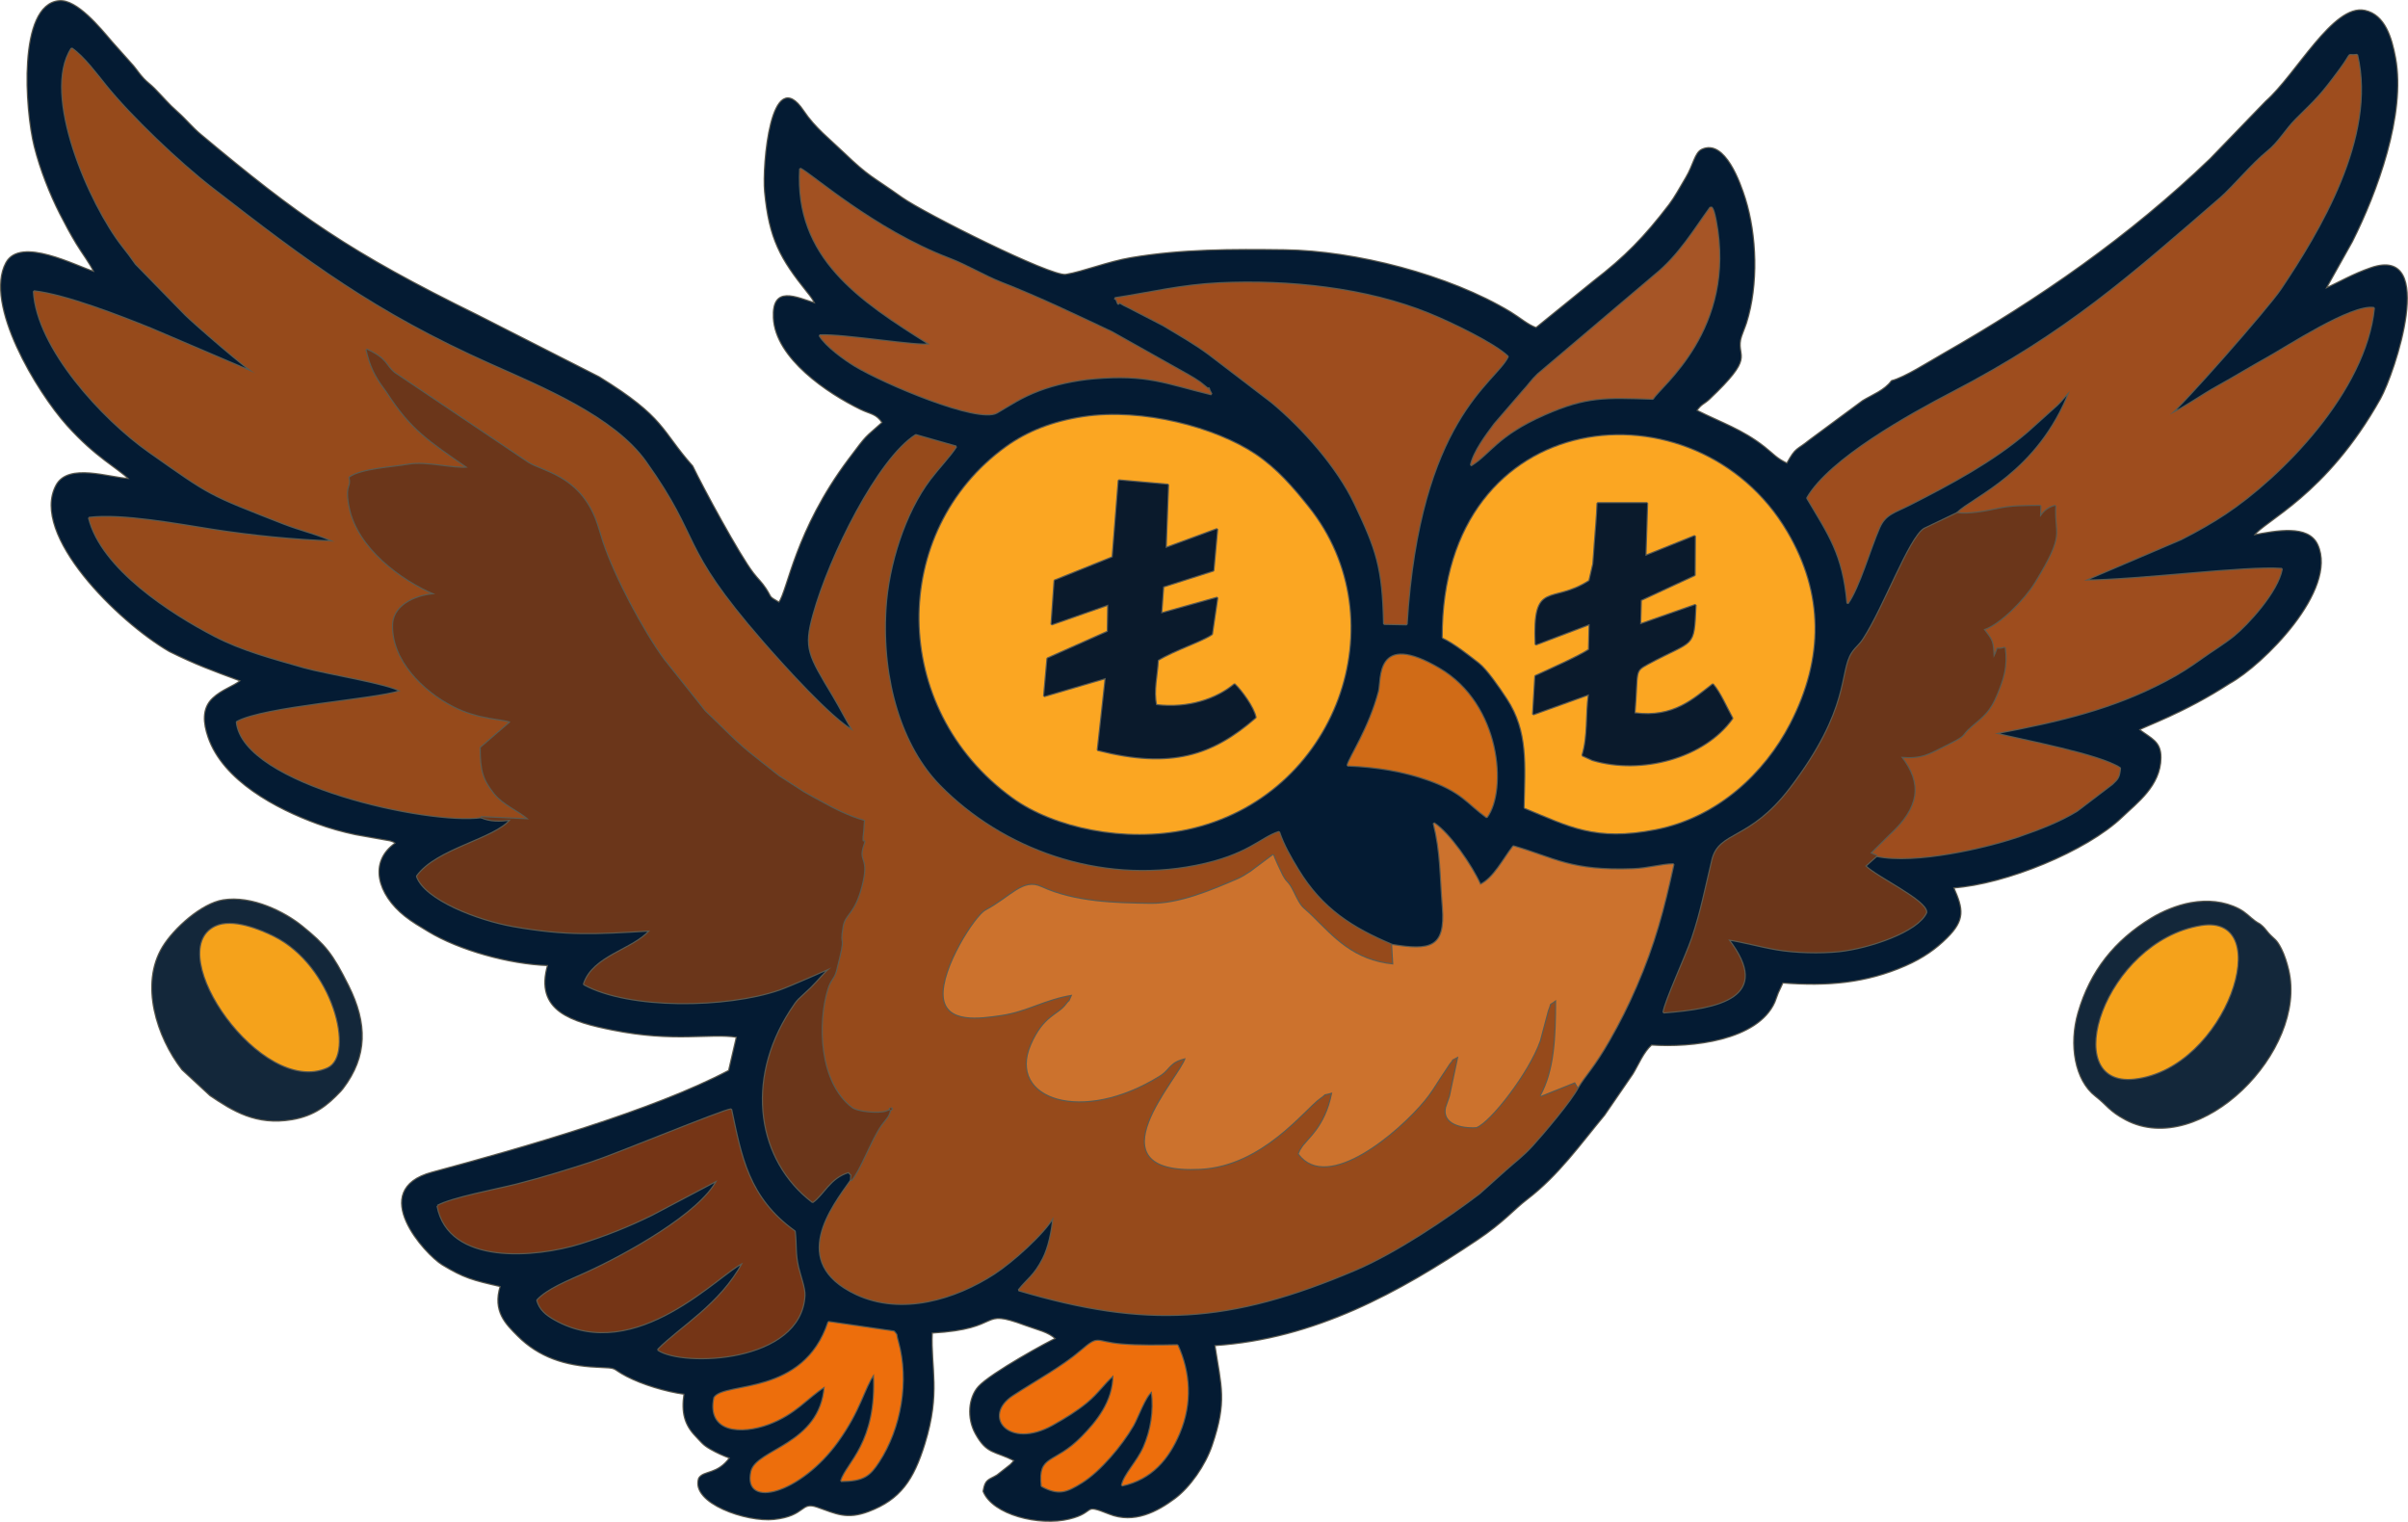 <?xml version="1.0" encoding="UTF-8"?>
<!DOCTYPE svg PUBLIC "-//W3C//DTD SVG 1.1//EN" "http://www.w3.org/Graphics/SVG/1.1/DTD/svg11.dtd">
<!-- Creator: CorelDRAW 2021 (64-Bit) -->
<svg xmlns="http://www.w3.org/2000/svg" xml:space="preserve" width="79.244mm" height="50.079mm" version="1.1" style="shape-rendering:geometricPrecision; text-rendering:geometricPrecision; image-rendering:optimizeQuality; fill-rule:evenodd; clip-rule:evenodd"
viewBox="0 0 3527.47 2229.21"
 xmlns:xlink="http://www.w3.org/1999/xlink"
 xmlns:xodm="http://www.corel.com/coreldraw/odm/2003">
 <defs>
  <style type="text/css">
   <![CDATA[
    .str0 {stroke:#5B5A50;stroke-width:3.39;stroke-linejoin:bevel;stroke-miterlimit:22.926}
    .fil0 {fill:none}
    .fil1 {fill:#041B33}
    .fil9 {fill:#0A1A2C}
    .fil10 {fill:#13273A}
    .fil3 {fill:#6B361A}
    .fil7 {fill:#753516}
    .fil2 {fill:#964A1B}
    .fil4 {fill:#9E4D1E}
    .fil8 {fill:#A25122}
    .fil11 {fill:#A65526}
    .fil5 {fill:#CC722D}
    .fil14 {fill:#D06B17}
    .fil12 {fill:#ED6E0C}
    .fil13 {fill:#F5A21B}
    .fil6 {fill:#FBA622}
   ]]>
  </style>
 </defs>
 <g id="Katman_x0020_1">
  <g>
   <path class="fil0 str0" d="M1724.89 1970.5c17.97,39.49 21.39,84.22 2.54,128.83 -15.72,37.21 -40.33,67.1 -83.85,76.47 3.21,-16.08 22.51,-34.17 32.09,-56.25 10.34,-23.83 15.44,-51.64 11.71,-81.78 -10.28,7.64 -20.63,38.2 -27.67,50.38 -16.61,28.73 -48.32,66.55 -75.24,83.3 -22.43,13.96 -33.88,18.54 -58.42,5.15 -4.98,-46.69 18.08,-29.93 59.31,-72.16 20.43,-20.92 45.97,-50.96 45.8,-90.4 -14.41,12.67 -22.73,26.25 -39.53,40.12 -14.16,11.68 -31.64,22.56 -50.08,32.84 -63.5,35.4 -102.34,-12.65 -57.14,-42.18 33.86,-22.11 71.01,-42.05 99.53,-66.38 26.88,-22.93 19.16,-12.56 58.63,-9.12 26.06,2.27 56.04,1.67 82.31,1.17zm-516.68 60.23c-26.17,16.59 -42.78,40.26 -82.52,55.04 -39.82,14.81 -89.83,12.21 -79.13,-38.58 15.73,-23.04 131.04,-0.89 167.14,-110.65l95.77 13.94c6.28,8.44 1.33,-1.1 5.72,14.48 16.18,57.45 4.31,126.88 -28.15,176.45 -13.06,19.95 -22.01,27.58 -54.82,27.87 7.96,-26.49 53.3,-55.3 48.04,-156.94 -15.08,21.24 -19.43,52.14 -53.3,99.23 -53.96,75.04 -138.5,98.84 -126.21,43.98 7.34,-32.74 101.11,-38.72 107.45,-124.8zm-567.17 -264.4c20.71,-11.54 86.98,-23.86 115.55,-31.13 37.79,-9.62 74.08,-20.91 110.51,-32.76 35.41,-11.52 192.55,-76.75 203.81,-77.37 14.45,67.86 24.47,129.44 93.14,178.6 2.39,20.07 0.15,31.84 4.9,52.39 2.79,12.09 9.92,30.88 9.4,41.28 -4.98,98.62 -178.32,104.27 -214.3,79.69 32.39,-33.04 91.54,-65.98 124.45,-127.63 -33.55,13.94 -156.28,150.39 -275.62,83.35 -13.53,-7.6 -22.07,-15.14 -25.74,-28.13 14.7,-16.12 44.5,-27.82 72.14,-40.36 57.6,-26.13 166.67,-86.53 191.56,-135.63l-96.12 50.73c-34.05,16.73 -67.49,30.18 -105.07,41.88 -64.6,20.11 -192.41,31.94 -208.61,-54.93zm1333.05 -645.15c3.4,-12.87 31.62,-53.86 46.02,-108.13 4.6,-17.33 -5.77,-88.78 88.32,-33.54 89.7,52.66 98.43,178.15 69.42,217.42 -27.85,-20.08 -35.3,-36.76 -84.79,-54.45 -36.77,-13.15 -76.47,-19.66 -118.97,-21.3zm-387.38 -510.05c87.18,-13.23 194.19,15.87 251.83,54.48 32.06,21.48 55.51,49.19 77.71,76.91 133.39,166.53 41.54,424.93 -177.23,471.82 -90.6,19.42 -194.69,-2.07 -255.79,-46.44 -180.3,-130.92 -179.53,-389.85 -9.3,-512.98 30.51,-22.07 67.76,-36.96 112.78,-43.79zm526.85 322.88c-1.52,-343.42 372.06,-379.67 504.23,-154.3 52.51,89.53 53.73,183.65 3.66,280.3 -37.18,71.76 -105.65,136.66 -196.23,154.42 -88.86,17.43 -126.34,-4.56 -191.72,-31.26 1.26,-63.73 6.11,-111.73 -25.38,-159.91 -10.69,-16.35 -29.23,-43.41 -41.21,-52.68 -13.48,-10.43 -36.93,-29.18 -53.35,-36.56zm-480.56 -497.11c51.11,-7.84 97.91,-19.35 153.33,-21.96 100.9,-4.75 214.46,7.05 306.87,44.68 33.38,13.59 95.39,43.54 115.4,62.65 -18.2,38.23 -129.69,90.48 -148.15,392.1l-32.84 -0.64c-1.72,-83.27 -11,-109.01 -42.79,-176 -25.63,-54 -76.18,-110.92 -122.09,-149.02l-91.68 -70.11c-21.57,-15.86 -41.71,-27.18 -66.98,-42.36l-52.09 -26.9c-3.51,-1.62 -7.34,-3.49 -10.54,-5.6 -4.26,-2.81 -1.85,6.6 -5.58,-4.41 -0.57,-1.68 -1.98,-1.57 -2.87,-2.46zm521.79 244.61c4.21,-19.97 22.79,-44.45 34.74,-60.44l41.97 -48.63c7.77,-8.15 11.64,-14.86 21.38,-24.14l171.3 -145.23c35.86,-28.87 58.95,-68.28 81.55,-99.21 0.33,0.4 3.14,-3.31 7.43,18.91 30.83,159.68 -82.4,243.56 -91.99,261.21 -70.42,-2.28 -97.17,-3.98 -158.83,23.11 -69.69,30.61 -79.74,57.43 -107.57,74.42zm-632.54 -109.88c-26.78,10.13 -41.41,20.5 -61.99,32.55 -27.33,16 -166.64,-43.46 -207.78,-68.48 -14.93,-9.08 -42.39,-28.59 -51.78,-44.4 34.95,-1.86 146.97,17.24 161.42,12.94 -103.13,-64.59 -197.45,-126.67 -189.9,-257.07 13.96,6 107.45,89.43 217.55,131.44 27.14,10.35 51.17,25.46 77.41,35.73 55.99,21.91 109.25,47.64 161.46,72.22l111.25 62.48c8,4.74 10.79,6.17 18.11,11.29 1.18,0.82 8.66,6.85 9.48,7.69 9.76,10.08 -3.61,-10.54 7.08,9.41 -67.49,-16.37 -93.53,-30.17 -172.69,-23.3 -27.65,2.4 -56.46,8.73 -79.62,17.49zm1226.65 681.93l-16.72 14.94c17.73,17.45 89.79,50.47 89.44,67.84 -12.05,28.08 -84.38,52.26 -127.43,56.8 -27.9,2.94 -65.03,1.88 -91.51,-2.67 -25.25,-4.34 -49.52,-11.32 -71.09,-14.48 65.52,84.99 -14.21,100.69 -94.59,106.88 2.09,-15.74 33.27,-83.03 42.01,-108.66 12.84,-37.64 20.11,-75.09 29.45,-114.23 10.23,-42.83 54.46,-27.05 113.89,-104.71 90.13,-117.79 72.33,-170.86 91.12,-198.96 6.17,-9.22 9.98,-10.05 16.86,-20.72 30.47,-47.23 66.5,-146.97 88.53,-160.93l48.11 -22.97c23.87,-23.73 118.63,-58.68 165.42,-179.41 -6.88,6.36 -11.73,13.96 -18.89,20.54l-43.68 39.27c-50.81,43.55 -111.36,75.93 -172.17,106.89 -22.54,11.48 -35.99,13.56 -44.87,33.79 -13.47,30.68 -29.36,87.31 -46.28,111.02 -6.26,-72.58 -27.35,-100.69 -58.95,-154.25 32.77,-57.08 150.28,-122.26 212.61,-154.67 168.14,-87.43 259.69,-169.62 393.1,-285.05 16.92,-14.64 47.06,-50.65 68.09,-67.44 17.53,-13.99 26.82,-32.19 42.65,-47.9 30.95,-30.72 35.02,-33.55 63.43,-72 21.34,-28.88 7.99,-19.84 25.4,-21.98 28.48,120.46 -56.76,259.94 -111.84,342.2 -19.33,28.87 -148.11,174.87 -162.94,184.84 22.05,-10.18 46.34,-28.14 71.93,-42.25 24.42,-13.46 45.56,-26.65 71.93,-41.26 27.3,-15.12 123.32,-78.23 155.51,-72.82 -12.09,122.4 -136.79,247.49 -217.71,301.21 -19.06,12.66 -40.62,24.99 -64.73,37.26l-142.3 60.81c80.29,-0.41 236.3,-21.25 289.83,-17.13 -6.17,33.78 -50.93,81.85 -70.27,97.53 -14.42,11.69 -31.95,22.17 -48.73,34.23 -15.56,11.17 -30.69,21.12 -51.08,31.84 -78.74,41.4 -154.49,59.01 -250.33,77.31 41.84,10.36 153.8,31.1 183.41,51 -1.49,13.43 -3.02,14.95 -11.36,22.9l-51.67 39.34c-25.27,15.54 -53.93,26.45 -83.65,36.84 -48.36,16.91 -153.95,41.35 -209.93,29.21zm-709.48 130.66c54.88,8.68 79.19,5.43 74.31,-55.34 -3.84,-47.76 -2.72,-80.47 -13.37,-123.13 22.02,13.92 55.44,61.94 68.04,90.34 20.09,-9.33 34.22,-38.14 48.53,-56.41 61.02,17.69 83.97,36.97 175.9,33.48 21.32,-0.81 40.54,-6.82 58.52,-7.22 -14.44,66.46 -27.67,116.74 -54.87,179.39 -12.6,29.02 -23.96,51.44 -39.03,77.97 -22.45,39.54 -35.73,51.73 -46.01,69.1 -8.93,18.51 -52.97,70.21 -67.03,85.57 -14.25,15.58 -24.14,22.27 -39.53,36.03l-37.71 33.81c-46.78,35.85 -122.65,86.82 -181.75,111.98 -185.17,78.85 -306,85.32 -493.06,30.04 13.31,-16.86 22.64,-20.46 35.78,-46.14 8.13,-15.87 13.31,-40.2 15.06,-61.58 -14.01,24.56 -60.2,66.07 -87.32,83.63 -55.88,36.17 -134.66,61.44 -202.14,29.46 -98.19,-46.54 -34.58,-127.15 -6.86,-166.51 -0.66,-13.13 3.55,-3.33 -3.72,-12.05 -27.64,7.84 -37.42,33.52 -52.77,43.88 -79.51,-60.44 -98.87,-176.32 -32.54,-279.46 12.75,-19.82 10.99,-15.02 30.34,-33.78 10.37,-10.06 22.35,-25.46 29.97,-30.32 -0.06,0 -61.68,27.29 -76.95,32.57 -76.34,26.39 -219.09,28.78 -285.74,-7.89 13.39,-41.69 72.22,-50.01 96.94,-78.83 -80.06,4.75 -121.81,7.45 -200.2,-6.3 -52.45,-9.21 -129.71,-39.33 -141.28,-72.94 28.68,-40.23 114.21,-54.01 137.3,-83.03 -15.88,1.97 -30.24,2.45 -43.45,-3.63 -76.45,10.8 -348.36,-47.71 -357.8,-139.31 40.54,-22.23 201.15,-32.28 239.96,-45.38 -16.45,-11.1 -110.96,-26.09 -141.45,-34.83 -46.95,-13.46 -90.75,-25.03 -131.05,-45.98 -64.41,-33.47 -165.66,-98.74 -183.98,-172.83 47.72,-6.02 131.33,9.75 180.16,17.39 58.29,9.13 120.55,15.31 179.31,17.37 -22.13,-10.65 -49.83,-16.88 -74.91,-26.73 -111.29,-43.68 -104.16,-39.85 -196.68,-105 -68.05,-47.93 -164.02,-151.83 -168.63,-234.83 46.66,5.3 126.58,36.63 170.99,54.52l154.37 65.94c-10.38,-3.86 -91.45,-74.46 -103.29,-86.32l-72.67 -74.36c-6.5,-9.48 -12.47,-17.19 -19.38,-25.98 -48.37,-61.45 -118.75,-222.57 -74.77,-289.52 17.93,12.58 36.82,38.26 50.04,54.62 36.42,45.08 106.22,111.77 155.18,149.77 139.39,108.2 237.43,182.17 408.28,258.45 77.38,34.54 180.62,77.18 227.24,142.64 83.86,117.74 45.69,119.51 170.57,262.92 31.37,36.03 100.81,113.09 133.74,131.42 -9.61,-15.3 -18.73,-33.84 -29.33,-51.54 -36.1,-60.26 -42.66,-69.5 -29.07,-118.54 23.98,-86.55 94.9,-228.46 149.93,-263.38l58.84 16.74c-8.11,12.98 -26.4,32.18 -38.08,47.61 -37.48,49.5 -61.39,125.6 -65.29,189.79 -6.51,107.04 24.32,202.97 79.05,258.98 91.26,93.4 233.49,145.99 375.59,117.82 77.21,-15.3 94.64,-40.96 121.87,-49.59 6.64,19.54 16.6,36.79 27.71,55.07 35.26,58.04 79.7,85.78 138.17,110.37zm-1791.01 -430.55c39.1,19.32 61.04,27.24 104.72,43.37 -11.31,9.22 -27.34,13.2 -41.12,26.15 -15.82,14.86 -13.38,36.3 -6.47,56.38 21.85,63.51 99.36,104.44 159.38,126.37 17.97,6.57 36.29,11.7 55.87,15.88l51.04 9.08c7.07,2.55 3.97,0.96 8.12,4.2 -39.84,27.45 -26.14,74.81 13.57,106.29 11.01,8.73 21.38,14.68 34.13,22.39 45.02,27.25 118.17,47.85 175.38,49.76 -19.64,67.07 34.84,82.64 94.6,94.62 90.6,18.18 142,4.21 182.01,10.41l-11.6 49.91c-111,58.67 -300.53,112.96 -434.96,149.22 -95.45,25.74 -9.36,119.54 15.2,134.38 31.67,19.14 44.02,22.36 85.35,31.8 -11.61,36.67 8.13,55.39 25.26,72.56 30.68,30.74 68.91,43.37 114.99,45.44 34.28,1.54 19.97,0.84 44.19,13.47 22.42,11.69 56.77,22.44 84.73,26.15 -4.1,27.51 0.65,45 16.51,61.55 8.98,9.37 10.68,12.77 21.97,19.19 9.56,5.44 17.45,8.93 28.35,13.1 -18.58,25.67 -38.35,18.86 -45.41,30.15 -12.05,35.65 69.61,63.68 109.4,59.4 46.93,-5.04 38.42,-26.73 63.73,-17.9 27.81,9.7 43.05,18.38 74.93,6.32 46.29,-17.51 65.52,-46.01 81.83,-98.73 23.36,-75.51 8.48,-109.96 10.76,-162.72 107.33,-5.97 67.02,-37.34 136.96,-11.31 18.2,6.78 34.23,9.58 45.3,20.35 -7.05,2.36 -95.83,50.84 -113.48,70.66 -14.14,15.89 -16.87,45.25 -4.1,68.26 16.71,30.08 27.38,24.38 56.79,39.28 -3.18,3.98 -2.12,2.9 -6.07,6.83l-19.3 15.15c-12.39,7.55 -17.28,5.58 -20.02,23.25 13.55,33.58 80.98,50.78 125.29,39.97 40.09,-9.77 18.17,-23.57 58.63,-7.3 36.35,14.62 70.31,-3.62 95.79,-22.63 22.04,-16.44 44.27,-48.12 54.23,-77.37 22.14,-65.04 13.38,-85.15 3.98,-146.77 147.03,-9.59 270.04,-77.73 384.7,-154.56 38.66,-25.9 53.66,-44.67 72.62,-59.11 46.55,-35.46 78.67,-81.47 113.8,-123.61l41.39 -60.26c8.45,-13.83 15.38,-31.87 27.69,-42.82 58.77,4.23 155.21,-6.41 180.1,-62.16 0.61,-1.38 4.09,-11.12 5.09,-13.66l7.02 -15.1c65.48,5.12 121.56,0.46 179.65,-24.94 26.29,-11.49 44.94,-25.06 60.75,-40.78 26.11,-25.97 23.99,-40.95 9.4,-73.38 76.77,-5.28 195.4,-53.76 247.18,-103.45 21.6,-20.73 56.18,-45.7 56.54,-86.44 0.21,-23.78 -13.59,-27.39 -31.77,-41.21 7.11,-4.97 65,-24.27 132.9,-68.32 48.21,-26.45 158.85,-136.39 128.61,-202.35 -13.43,-29.29 -60.3,-19.99 -93.33,-13.7 14.35,-21.67 105.72,-58.5 185.32,-200.78 20.59,-36.8 83.65,-224.32 -13.2,-190.77 -26.58,9.21 -45.96,20.7 -67.06,30.5l38.9 -69.46c36.41,-72.1 78.59,-186.66 63.33,-268.95 -5.41,-29.18 -15.13,-62.72 -44.34,-68.99 -45.83,-9.83 -99.95,93.61 -144.73,132.94l-81.45 84.27c-118.31,113.65 -249.09,204.44 -392.16,286.11 -20.58,11.75 -55.67,34.22 -74.54,39.04 -10.14,13.98 -27.98,20.44 -42.4,29.21l-77.73 57.46c-19.21,15.69 -19.58,9.61 -33.22,34.43 -16.39,-7.86 -19.74,-13.49 -33.68,-24.46 -32.36,-25.44 -62.36,-34.91 -99.41,-53.53 6.95,-10.27 11.31,-10.09 18.86,-17.24 66.47,-62.91 40.31,-59.03 45.36,-86.68 0.97,-5.3 6.68,-18.34 8.7,-24.74 17.72,-55.99 15.07,-128.18 -1.79,-181.83 -7.02,-22.33 -29.58,-86.88 -62.62,-71.55 -10.11,4.7 -11.78,21.81 -23.2,41.07 -8.44,14.24 -16.34,28.85 -24.55,39.6 -36.55,47.88 -64.95,76.71 -110.59,111.93l-84.65 68.69c-11.83,-3.8 -24.71,-15.15 -37.83,-23.09 -90.2,-54.52 -227.81,-89.65 -330.6,-90.92 -77.29,-0.95 -150.28,-1.18 -225.32,11.53 -33.72,5.71 -69.57,20.28 -95.24,24.54 -21.67,3.6 -208.45,-90.15 -240.27,-112.79 -45.38,-32.3 -47.79,-29.74 -85.12,-65.56 -20.85,-20.01 -42.78,-36.96 -59.22,-61.65 -46.79,-70.25 -59.52,79.68 -55.92,117.87 6.55,69.42 23.03,98.16 62.19,146.99 6.09,7.59 7.33,9.21 11.64,17.32 -29.6,-9.51 -63.19,-26.35 -60.94,20.68 2.84,59.23 79.51,110.15 126.9,133.28 15.29,7.46 23.24,6.28 32.48,20.11 -27.38,24.7 -20.53,15.44 -49.64,54.28 -78.42,104.66 -88.65,191.34 -102.08,209.79 -16.97,-9.85 -10.49,-6.24 -19.89,-20.59 -6.21,-9.49 -11.69,-13.94 -18.51,-22.87 -20.78,-27.21 -72.99,-123.71 -88.87,-156.59 -46.66,-52.24 -38.98,-70.14 -136.81,-130.39l-177.21 -90.15c-189.49,-93.11 -262.95,-145.08 -406.22,-264.93 -13.1,-10.96 -21.64,-22.08 -34.32,-33.27 -13.66,-12.07 -21.29,-21.74 -33.76,-34.33 -5.88,-5.94 -9.89,-8.29 -15.54,-14.26 -6.15,-6.5 -9.44,-11.89 -15.27,-18.91l-32 -35.9c-16.51,-19.4 -50.79,-61.52 -76.48,-59.05 -59.59,5.73 -49.15,158.59 -35.58,212.57 8.62,34.29 22.94,70.13 37.35,98.43 8.03,15.79 15.37,29.41 24.08,43.84 8.54,14.15 19.79,28.53 26.25,42.18 -28.04,-8.86 -108.65,-51.83 -129.28,-13.62 -32.33,59.89 45.1,188.25 89.29,237.45 42.81,47.67 74.14,62.04 91.15,79.17 -29.35,-1.27 -89.36,-23.57 -106.99,9.26 -38.44,71.62 90.24,198.88 165.61,242.59z"/>
   <path id="_1" class="fil1" d="M1724.89 1970.5c17.97,39.49 21.39,84.22 2.54,128.83 -15.72,37.21 -40.33,67.1 -83.85,76.47 3.21,-16.08 22.51,-34.17 32.09,-56.25 10.34,-23.83 15.44,-51.64 11.71,-81.78 -10.28,7.64 -20.63,38.2 -27.67,50.38 -16.61,28.73 -48.32,66.55 -75.24,83.3 -22.43,13.96 -33.88,18.54 -58.42,5.15 -4.98,-46.69 18.08,-29.93 59.31,-72.16 20.43,-20.92 45.97,-50.96 45.8,-90.4 -14.41,12.67 -22.73,26.25 -39.53,40.12 -14.16,11.68 -31.64,22.56 -50.08,32.84 -63.5,35.4 -102.34,-12.65 -57.14,-42.18 33.86,-22.11 71.01,-42.05 99.53,-66.38 26.88,-22.93 19.16,-12.56 58.63,-9.12 26.06,2.27 56.04,1.67 82.31,1.17zm-516.68 60.23c-26.17,16.59 -42.78,40.26 -82.52,55.04 -39.82,14.81 -89.83,12.21 -79.13,-38.58 15.73,-23.04 131.04,-0.89 167.14,-110.65l95.77 13.94c6.28,8.44 1.33,-1.1 5.72,14.48 16.18,57.45 4.31,126.88 -28.15,176.45 -13.06,19.95 -22.01,27.58 -54.82,27.87 7.96,-26.49 53.3,-55.3 48.04,-156.94 -15.08,21.24 -19.43,52.14 -53.3,99.23 -53.96,75.04 -138.5,98.84 -126.21,43.98 7.34,-32.74 101.11,-38.72 107.45,-124.8zm-567.17 -264.4c20.71,-11.54 86.98,-23.86 115.55,-31.13 37.79,-9.62 74.08,-20.91 110.51,-32.76 35.41,-11.52 192.55,-76.75 203.81,-77.37 14.45,67.86 24.47,129.44 93.14,178.6 2.39,20.07 0.15,31.84 4.9,52.39 2.79,12.09 9.92,30.88 9.4,41.28 -4.98,98.62 -178.32,104.27 -214.3,79.69 32.39,-33.04 91.54,-65.98 124.45,-127.63 -33.55,13.94 -156.28,150.39 -275.62,83.35 -13.53,-7.6 -22.07,-15.14 -25.74,-28.13 14.7,-16.12 44.5,-27.82 72.14,-40.36 57.6,-26.13 166.67,-86.53 191.56,-135.63l-96.12 50.73c-34.05,16.73 -67.49,30.18 -105.07,41.88 -64.6,20.11 -192.41,31.94 -208.61,-54.93zm1333.05 -645.15c3.4,-12.87 31.62,-53.86 46.02,-108.13 4.6,-17.33 -5.77,-88.78 88.32,-33.54 89.7,52.66 98.43,178.15 69.42,217.42 -27.85,-20.08 -35.3,-36.76 -84.79,-54.45 -36.77,-13.15 -76.47,-19.66 -118.97,-21.3zm-387.38 -510.05c87.18,-13.23 194.19,15.87 251.83,54.48 32.06,21.48 55.51,49.19 77.71,76.91 133.39,166.53 41.54,424.93 -177.23,471.82 -90.6,19.42 -194.69,-2.07 -255.79,-46.44 -180.3,-130.92 -179.53,-389.85 -9.3,-512.98 30.51,-22.07 67.76,-36.96 112.78,-43.79zm526.85 322.88c-1.52,-343.42 372.06,-379.67 504.23,-154.3 52.51,89.53 53.73,183.65 3.66,280.3 -37.18,71.76 -105.65,136.66 -196.23,154.42 -88.86,17.43 -126.34,-4.56 -191.72,-31.26 1.26,-63.73 6.11,-111.73 -25.38,-159.91 -10.69,-16.35 -29.23,-43.41 -41.21,-52.68 -13.48,-10.43 -36.93,-29.18 -53.35,-36.56zm-480.56 -497.11c51.11,-7.84 97.91,-19.35 153.33,-21.96 100.9,-4.75 214.46,7.05 306.87,44.68 33.38,13.59 95.39,43.54 115.4,62.65 -18.2,38.23 -129.69,90.48 -148.15,392.1l-32.84 -0.64c-1.72,-83.27 -11,-109.01 -42.79,-176 -25.63,-54 -76.18,-110.92 -122.09,-149.02l-91.68 -70.11c-21.57,-15.86 -41.71,-27.18 -66.98,-42.36l-52.09 -26.9c-3.51,-1.62 -7.34,-3.49 -10.54,-5.6 -4.26,-2.81 -1.85,6.6 -5.58,-4.41 -0.57,-1.68 -1.98,-1.57 -2.87,-2.46zm521.79 244.61c4.21,-19.97 22.79,-44.45 34.74,-60.44l41.97 -48.63c7.77,-8.15 11.64,-14.86 21.38,-24.14l171.3 -145.23c35.86,-28.87 58.95,-68.28 81.55,-99.21 0.33,0.4 3.14,-3.31 7.43,18.91 30.83,159.68 -82.4,243.56 -91.99,261.21 -70.42,-2.28 -97.17,-3.98 -158.83,23.11 -69.69,30.61 -79.74,57.43 -107.57,74.42zm-632.54 -109.88c-26.78,10.13 -41.41,20.5 -61.99,32.55 -27.33,16 -166.64,-43.46 -207.78,-68.48 -14.93,-9.08 -42.39,-28.59 -51.78,-44.4 34.95,-1.86 146.97,17.24 161.42,12.94 -103.13,-64.59 -197.45,-126.67 -189.9,-257.07 13.96,6 107.45,89.43 217.55,131.44 27.14,10.35 51.17,25.46 77.41,35.73 55.99,21.91 109.25,47.64 161.46,72.22l111.25 62.48c8,4.74 10.79,6.17 18.11,11.29 1.18,0.82 8.66,6.85 9.48,7.69 9.76,10.08 -3.61,-10.54 7.08,9.41 -67.49,-16.37 -93.53,-30.17 -172.69,-23.3 -27.65,2.4 -56.46,8.73 -79.62,17.49zm1226.65 681.93l-16.72 14.94c17.73,17.45 89.79,50.47 89.44,67.84 -12.05,28.08 -84.38,52.26 -127.43,56.8 -27.9,2.94 -65.03,1.88 -91.51,-2.67 -25.25,-4.34 -49.52,-11.32 -71.09,-14.48 65.52,84.99 -14.21,100.69 -94.59,106.88 2.09,-15.74 33.27,-83.03 42.01,-108.66 12.84,-37.64 20.11,-75.09 29.45,-114.23 10.23,-42.83 54.46,-27.05 113.89,-104.71 90.13,-117.79 72.33,-170.86 91.12,-198.96 6.17,-9.22 9.98,-10.05 16.86,-20.72 30.47,-47.23 66.5,-146.97 88.53,-160.93l48.11 -22.97c23.87,-23.73 118.63,-58.68 165.42,-179.41 -6.88,6.36 -11.73,13.96 -18.89,20.54l-43.68 39.27c-50.81,43.55 -111.36,75.93 -172.17,106.89 -22.54,11.48 -35.99,13.56 -44.87,33.79 -13.47,30.68 -29.36,87.31 -46.28,111.02 -6.26,-72.58 -27.35,-100.69 -58.95,-154.25 32.77,-57.08 150.28,-122.26 212.61,-154.67 168.14,-87.43 259.69,-169.62 393.1,-285.05 16.92,-14.64 47.06,-50.65 68.09,-67.44 17.53,-13.99 26.82,-32.19 42.65,-47.9 30.95,-30.72 35.02,-33.55 63.43,-72 21.34,-28.88 7.99,-19.84 25.4,-21.98 28.48,120.46 -56.76,259.94 -111.84,342.2 -19.33,28.87 -148.11,174.87 -162.94,184.84 22.05,-10.18 46.34,-28.14 71.93,-42.25 24.42,-13.46 45.56,-26.65 71.93,-41.26 27.3,-15.12 123.32,-78.23 155.51,-72.82 -12.09,122.4 -136.79,247.49 -217.71,301.21 -19.06,12.66 -40.62,24.99 -64.73,37.26l-142.3 60.81c80.29,-0.41 236.3,-21.25 289.83,-17.13 -6.17,33.78 -50.93,81.85 -70.27,97.53 -14.42,11.69 -31.95,22.17 -48.73,34.23 -15.56,11.17 -30.69,21.12 -51.08,31.84 -78.74,41.4 -154.49,59.01 -250.33,77.31 41.84,10.36 153.8,31.1 183.41,51 -1.49,13.43 -3.02,14.95 -11.36,22.9l-51.67 39.34c-25.27,15.54 -53.93,26.45 -83.65,36.84 -48.36,16.91 -153.95,41.35 -209.93,29.21zm-709.48 130.66c54.88,8.68 79.19,5.43 74.31,-55.34 -3.84,-47.76 -2.72,-80.47 -13.37,-123.13 22.02,13.92 55.44,61.94 68.04,90.34 20.09,-9.33 34.22,-38.14 48.53,-56.41 61.02,17.69 83.97,36.97 175.9,33.48 21.32,-0.81 40.54,-6.82 58.52,-7.22 -14.44,66.46 -27.67,116.74 -54.87,179.39 -12.6,29.02 -23.96,51.44 -39.03,77.97 -22.45,39.54 -35.73,51.73 -46.01,69.1 -8.93,18.51 -52.97,70.21 -67.03,85.57 -14.25,15.58 -24.14,22.27 -39.53,36.03l-37.71 33.81c-46.78,35.85 -122.65,86.82 -181.75,111.98 -185.17,78.85 -306,85.32 -493.06,30.04 13.31,-16.86 22.64,-20.46 35.78,-46.14 8.13,-15.87 13.31,-40.2 15.06,-61.58 -14.01,24.56 -60.2,66.07 -87.32,83.63 -55.88,36.17 -134.66,61.44 -202.14,29.46 -98.19,-46.54 -34.58,-127.15 -6.86,-166.51 -0.66,-13.13 3.55,-3.33 -3.72,-12.05 -27.64,7.84 -37.42,33.52 -52.77,43.88 -79.51,-60.44 -98.87,-176.32 -32.54,-279.46 12.75,-19.82 10.99,-15.02 30.34,-33.78 10.37,-10.06 22.35,-25.46 29.97,-30.32 -0.06,0 -61.68,27.29 -76.95,32.57 -76.34,26.39 -219.09,28.78 -285.74,-7.89 13.39,-41.69 72.22,-50.01 96.94,-78.83 -80.06,4.75 -121.81,7.45 -200.2,-6.3 -52.45,-9.21 -129.71,-39.33 -141.28,-72.94 28.68,-40.23 114.21,-54.01 137.3,-83.03 -15.88,1.97 -30.24,2.45 -43.45,-3.63 -76.45,10.8 -348.36,-47.71 -357.8,-139.31 40.54,-22.23 201.15,-32.28 239.96,-45.38 -16.45,-11.1 -110.96,-26.09 -141.45,-34.83 -46.95,-13.46 -90.75,-25.03 -131.05,-45.98 -64.41,-33.47 -165.66,-98.74 -183.98,-172.83 47.72,-6.02 131.33,9.75 180.16,17.39 58.29,9.13 120.55,15.31 179.31,17.37 -22.13,-10.65 -49.83,-16.88 -74.91,-26.73 -111.29,-43.68 -104.16,-39.85 -196.68,-105 -68.05,-47.93 -164.02,-151.83 -168.63,-234.83 46.66,5.3 126.58,36.63 170.99,54.52l154.37 65.94c-10.38,-3.86 -91.45,-74.46 -103.29,-86.32l-72.67 -74.36c-6.5,-9.48 -12.47,-17.19 -19.38,-25.98 -48.37,-61.45 -118.75,-222.57 -74.77,-289.52 17.93,12.58 36.82,38.26 50.04,54.62 36.42,45.08 106.22,111.77 155.18,149.77 139.39,108.2 237.43,182.17 408.28,258.45 77.38,34.54 180.62,77.18 227.24,142.64 83.86,117.74 45.69,119.51 170.57,262.92 31.37,36.03 100.81,113.09 133.74,131.42 -9.61,-15.3 -18.73,-33.84 -29.33,-51.54 -36.1,-60.26 -42.66,-69.5 -29.07,-118.54 23.98,-86.55 94.9,-228.46 149.93,-263.38l58.84 16.74c-8.11,12.98 -26.4,32.18 -38.08,47.61 -37.48,49.5 -61.39,125.6 -65.29,189.79 -6.51,107.04 24.32,202.97 79.05,258.98 91.26,93.4 233.49,145.99 375.59,117.82 77.21,-15.3 94.64,-40.96 121.87,-49.59 6.64,19.54 16.6,36.79 27.71,55.07 35.26,58.04 79.7,85.78 138.17,110.37zm-1791.01 -430.55c39.1,19.32 61.04,27.24 104.72,43.37 -11.31,9.22 -27.34,13.2 -41.12,26.15 -15.82,14.86 -13.38,36.3 -6.47,56.38 21.85,63.51 99.36,104.44 159.38,126.37 17.97,6.57 36.29,11.7 55.87,15.88l51.04 9.08c7.07,2.55 3.97,0.96 8.12,4.2 -39.84,27.45 -26.14,74.81 13.57,106.29 11.01,8.73 21.38,14.68 34.13,22.39 45.02,27.25 118.17,47.85 175.38,49.76 -19.64,67.07 34.84,82.64 94.6,94.62 90.6,18.18 142,4.21 182.01,10.41l-11.6 49.91c-111,58.67 -300.53,112.96 -434.96,149.22 -95.45,25.74 -9.36,119.54 15.2,134.38 31.67,19.14 44.02,22.36 85.35,31.8 -11.61,36.67 8.13,55.39 25.26,72.56 30.68,30.74 68.91,43.37 114.99,45.44 34.28,1.54 19.97,0.84 44.19,13.47 22.42,11.69 56.77,22.44 84.73,26.15 -4.1,27.51 0.65,45 16.51,61.55 8.98,9.37 10.68,12.77 21.97,19.19 9.56,5.44 17.45,8.93 28.35,13.1 -18.58,25.67 -38.35,18.86 -45.41,30.15 -12.05,35.65 69.61,63.68 109.4,59.4 46.93,-5.04 38.42,-26.73 63.73,-17.9 27.81,9.7 43.05,18.38 74.93,6.32 46.29,-17.51 65.52,-46.01 81.83,-98.73 23.36,-75.51 8.48,-109.96 10.76,-162.72 107.33,-5.97 67.02,-37.34 136.96,-11.31 18.2,6.78 34.23,9.58 45.3,20.35 -7.05,2.36 -95.83,50.84 -113.48,70.66 -14.14,15.89 -16.87,45.25 -4.1,68.26 16.71,30.08 27.38,24.38 56.79,39.28 -3.18,3.98 -2.12,2.9 -6.07,6.83l-19.3 15.15c-12.39,7.55 -17.28,5.58 -20.02,23.25 13.55,33.58 80.98,50.78 125.29,39.97 40.09,-9.77 18.17,-23.57 58.63,-7.3 36.35,14.62 70.31,-3.62 95.79,-22.63 22.04,-16.44 44.27,-48.12 54.23,-77.37 22.14,-65.04 13.38,-85.15 3.98,-146.77 147.03,-9.59 270.04,-77.73 384.7,-154.56 38.66,-25.9 53.66,-44.67 72.62,-59.11 46.55,-35.46 78.67,-81.47 113.8,-123.61l41.39 -60.26c8.45,-13.83 15.38,-31.87 27.69,-42.82 58.77,4.23 155.21,-6.41 180.1,-62.16 0.61,-1.38 4.09,-11.12 5.09,-13.66l7.02 -15.1c65.48,5.12 121.56,0.46 179.65,-24.94 26.29,-11.49 44.94,-25.06 60.75,-40.78 26.11,-25.97 23.99,-40.95 9.4,-73.38 76.77,-5.28 195.4,-53.76 247.18,-103.45 21.6,-20.73 56.18,-45.7 56.54,-86.44 0.21,-23.78 -13.59,-27.39 -31.77,-41.21 7.11,-4.97 65,-24.27 132.9,-68.32 48.21,-26.45 158.85,-136.39 128.61,-202.35 -13.43,-29.29 -60.3,-19.99 -93.33,-13.7 14.35,-21.67 105.72,-58.5 185.32,-200.78 20.59,-36.8 83.65,-224.32 -13.2,-190.77 -26.58,9.21 -45.96,20.7 -67.06,30.5l38.9 -69.46c36.41,-72.1 78.59,-186.66 63.33,-268.95 -5.41,-29.18 -15.13,-62.72 -44.34,-68.99 -45.83,-9.83 -99.95,93.61 -144.73,132.94l-81.45 84.27c-118.31,113.65 -249.09,204.44 -392.16,286.11 -20.58,11.75 -55.67,34.22 -74.54,39.04 -10.14,13.98 -27.98,20.44 -42.4,29.21l-77.73 57.46c-19.21,15.69 -19.58,9.61 -33.22,34.43 -16.39,-7.86 -19.74,-13.49 -33.68,-24.46 -32.36,-25.44 -62.36,-34.91 -99.41,-53.53 6.95,-10.27 11.31,-10.09 18.86,-17.24 66.47,-62.91 40.31,-59.03 45.36,-86.68 0.97,-5.3 6.68,-18.34 8.7,-24.74 17.72,-55.99 15.07,-128.18 -1.79,-181.83 -7.02,-22.33 -29.58,-86.88 -62.62,-71.55 -10.11,4.7 -11.78,21.81 -23.2,41.07 -8.44,14.24 -16.34,28.85 -24.55,39.6 -36.55,47.88 -64.95,76.71 -110.59,111.93l-84.65 68.69c-11.83,-3.8 -24.71,-15.15 -37.83,-23.09 -90.2,-54.52 -227.81,-89.65 -330.6,-90.92 -77.29,-0.95 -150.28,-1.18 -225.32,11.53 -33.72,5.71 -69.57,20.28 -95.24,24.54 -21.67,3.6 -208.45,-90.15 -240.27,-112.79 -45.38,-32.3 -47.79,-29.74 -85.12,-65.56 -20.85,-20.01 -42.78,-36.96 -59.22,-61.65 -46.79,-70.25 -59.52,79.68 -55.92,117.87 6.55,69.42 23.03,98.16 62.19,146.99 6.09,7.59 7.33,9.21 11.64,17.32 -29.6,-9.51 -63.19,-26.35 -60.94,20.68 2.84,59.23 79.51,110.15 126.9,133.28 15.29,7.46 23.24,6.28 32.48,20.11 -27.38,24.7 -20.53,15.44 -49.64,54.28 -78.42,104.66 -88.65,191.34 -102.08,209.79 -16.97,-9.85 -10.49,-6.24 -19.89,-20.59 -6.21,-9.49 -11.69,-13.94 -18.51,-22.87 -20.78,-27.21 -72.99,-123.71 -88.87,-156.59 -46.66,-52.24 -38.98,-70.14 -136.81,-130.39l-177.21 -90.15c-189.49,-93.11 -262.95,-145.08 -406.22,-264.93 -13.1,-10.96 -21.64,-22.08 -34.32,-33.27 -13.66,-12.07 -21.29,-21.74 -33.76,-34.33 -5.88,-5.94 -9.89,-8.29 -15.54,-14.26 -6.15,-6.5 -9.44,-11.89 -15.27,-18.91l-32 -35.9c-16.51,-19.4 -50.79,-61.52 -76.48,-59.05 -59.59,5.73 -49.15,158.59 -35.58,212.57 8.62,34.29 22.94,70.13 37.35,98.43 8.03,15.79 15.37,29.41 24.08,43.84 8.54,14.15 19.79,28.53 26.25,42.18 -28.04,-8.86 -108.65,-51.83 -129.28,-13.62 -32.33,59.89 45.1,188.25 89.29,237.45 42.81,47.67 74.14,62.04 91.15,79.17 -29.35,-1.27 -89.36,-23.57 -106.99,9.26 -38.44,71.62 90.24,198.88 165.61,242.59z"/>
  </g>
  <g>
   <path class="fil0 str0" d="M704.8 1196.92l70.1 3.26c-15.78,-13.7 -37.61,-21.6 -50.78,-38.39 -15.76,-20.1 -19.86,-32.42 -19.86,-66.65l43.7 -37.69c-10.85,-5.28 -45.55,-3.51 -84.06,-23.25 -43.83,-22.45 -90.23,-68.07 -87.94,-120.05 1.34,-30.46 39.32,-43.13 61.87,-43.78 -50.47,-20.93 -113.96,-68.59 -125.5,-127.28 -0.23,-1.18 -0.42,-2.07 -0.65,-3.28 -0.22,-1.24 -0.46,-2.07 -0.66,-3.35 -4.27,-27.04 4.6,-22.66 1.03,-37.05 17.08,-12.32 63.81,-14.68 86.25,-18.7 26.53,-4.75 65.97,6.73 87.11,4.18 -58.69,-40.56 -82.85,-56.01 -117.88,-109.84l-3.04 -4.42c-0.44,-0.61 -1.11,-1.51 -1.56,-2.11 -13.81,-18.54 -20.44,-32.78 -26.05,-56.61 31.98,15 26.39,22.56 41.12,34.46l195.38 131.38c21.55,13.59 72.48,18.84 97.91,81.49 4.03,9.93 7.65,23.77 11.18,34.42 16.95,51.09 59.19,130.69 90.22,172.86l60.06 75.36c7.64,7.38 13.22,12.47 21.05,20.27 39.6,39.42 44.7,40.93 86.8,74.61l36.56 23.63c9.9,5.86 16.99,9.33 27.06,14.92 18.62,10.33 38.62,20.5 61.57,27.08 0.08,0.27 -0.37,0.69 -0.38,0.76l-0.93 13.96c-4.07,28.52 5.29,5.54 0.05,21.11 -8.76,26.04 9.05,15.43 -2.65,60.17 -10.86,41.52 -24.15,39.35 -27.53,58.67 -6.28,35.95 6.29,2.61 -9.82,65.15 -2.93,11.36 -8.07,12.07 -12.54,26.62 -15.27,49.76 -13,136.8 35.57,173.86 9.18,7.01 39.84,9.04 50.06,5.67 15.6,-5.15 6.13,-4.87 6.27,-5.61 0.1,11.19 -6.57,15.9 -13.12,25.03 -14.91,20.82 -30.83,66.1 -43.87,80.91 -27.72,39.36 -91.34,119.97 6.86,166.51 67.48,31.98 146.26,6.71 202.14,-29.46 27.13,-17.57 73.31,-59.07 87.32,-83.63 -1.75,21.38 -6.94,45.71 -15.06,61.58 -13.15,25.68 -22.47,29.28 -35.78,46.14 187.05,55.29 307.89,48.81 493.06,-30.04 59.1,-25.16 134.97,-76.13 181.75,-111.98l37.71 -33.81c15.39,-13.77 25.28,-20.46 39.53,-36.03 14.06,-15.36 58.1,-67.06 67.03,-85.57l-4.3 -7.25 -50.16 20.12c20.51,-37.56 22.61,-84.84 22.61,-140.77 -13.44,10.57 -5.83,0.32 -12.15,15.9l-11.69 43.96c-16.47,46.78 -72.3,118.44 -92.97,126.54 -22.71,1.55 -49.78,-5.52 -44.42,-28.77 0.29,-1.28 4.22,-12.3 5.74,-16.69l12.28 -58.03c-17.85,9.6 -3.3,0.24 -12.89,10.29l-14.93 22.61c-7.24,11.37 -12.81,20.49 -21.66,31.27 -37.92,46.2 -142.09,135.12 -184.32,78.56 2.77,-6.96 1.85,-4.04 3.76,-7.49 7.65,-13.8 35.23,-29.8 45.36,-82.48 -18.91,5.53 -4.69,-1.12 -18.19,8.43 -22.66,16.03 -83.98,98.7 -174.83,103.38 -165.62,8.53 -28.54,-135.06 -21.8,-162.15 -23.91,5.48 -22.71,15.25 -36.34,24.55 -0.65,0.45 -1.62,1 -2.31,1.42 -112.8,70.25 -221.92,33.87 -187.68,-45.23 18.83,-43.49 39.13,-42.64 51.85,-59.81 7.6,-10.27 0.04,4.51 8.36,-13.81 -40.82,6.61 -65.92,24.08 -103.58,29.67 -32.2,4.78 -81.38,11.89 -84.67,-26.57 -3.53,-41.24 46.18,-118.27 61.28,-126.38 38.41,-20.63 54.62,-46.75 81.64,-34.35 49.23,22.59 107.58,23.86 159.9,24.58 42.92,0.59 90.18,-19.98 127.39,-35.88 6.15,-2.63 13.35,-7.19 19.16,-11l33.19 -24.81c0.76,3.25 11.18,25.73 13.22,29.52 7.71,14.34 7.88,7.4 16.35,24.81 12.62,25.95 11.52,19.8 27.98,36.03 31.01,30.59 59.72,64.38 118.46,70.24l-1.65 -28.59c-58.47,-24.59 -102.92,-52.33 -138.17,-110.37 -11.1,-18.28 -21.06,-35.53 -27.71,-55.07 -27.23,8.63 -44.66,34.28 -121.87,49.59 -142.09,28.17 -284.32,-24.42 -375.59,-117.82 -54.73,-56.01 -85.56,-151.94 -79.05,-258.98 3.9,-64.18 27.82,-140.29 65.29,-189.79 11.68,-15.43 29.96,-34.63 38.08,-47.61l-58.84 -16.74c-55.03,34.92 -125.95,176.83 -149.93,263.38 -13.59,49.04 -7.03,58.28 29.07,118.54 10.61,17.71 19.73,36.24 29.33,51.54 -32.93,-18.34 -102.36,-95.39 -133.74,-131.42 -124.88,-143.42 -86.7,-145.18 -170.57,-262.92 -46.63,-65.46 -149.87,-108.1 -227.24,-142.64 -170.85,-76.28 -268.89,-150.26 -408.28,-258.45 -48.96,-38 -118.75,-104.69 -155.18,-149.77 -13.22,-16.35 -32.11,-42.04 -50.04,-54.62 -43.99,66.94 26.39,228.06 74.77,289.52 6.91,8.79 12.88,16.5 19.38,25.98l72.67 74.36c11.83,11.85 92.91,82.46 103.29,86.32l-154.37 -65.94c-44.4,-17.89 -124.33,-49.22 -170.99,-54.52 4.61,83 100.58,186.9 168.63,234.83 92.52,65.15 85.38,61.32 196.68,105 25.08,9.85 52.78,16.08 74.91,26.73 -58.76,-2.07 -121.02,-8.25 -179.31,-17.37 -48.83,-7.64 -132.44,-23.41 -180.16,-17.39 18.31,74.09 119.57,139.36 183.98,172.83 40.31,20.95 84.1,32.52 131.05,45.98 30.49,8.74 125,23.73 141.45,34.83 -38.81,13.1 -199.42,23.16 -239.96,45.38 9.44,91.6 281.35,150.11 357.8,139.31z"/>
   <path id="_1_0" class="fil2" d="M704.8 1196.92l70.1 3.26c-15.78,-13.7 -37.61,-21.6 -50.78,-38.39 -15.76,-20.1 -19.86,-32.42 -19.86,-66.65l43.7 -37.69c-10.85,-5.28 -45.55,-3.51 -84.06,-23.25 -43.83,-22.45 -90.23,-68.07 -87.94,-120.05 1.34,-30.46 39.32,-43.13 61.87,-43.78 -50.47,-20.93 -113.96,-68.59 -125.5,-127.28 -0.23,-1.18 -0.42,-2.07 -0.65,-3.28 -0.22,-1.24 -0.46,-2.07 -0.66,-3.35 -4.27,-27.04 4.6,-22.66 1.03,-37.05 17.08,-12.32 63.81,-14.68 86.25,-18.7 26.53,-4.75 65.97,6.73 87.11,4.18 -58.69,-40.56 -82.85,-56.01 -117.88,-109.84l-3.04 -4.42c-0.44,-0.61 -1.11,-1.51 -1.56,-2.11 -13.81,-18.54 -20.44,-32.78 -26.05,-56.61 31.98,15 26.39,22.56 41.12,34.46l195.38 131.38c21.55,13.59 72.48,18.84 97.91,81.49 4.03,9.93 7.65,23.77 11.18,34.42 16.95,51.09 59.19,130.69 90.22,172.86l60.06 75.36c7.64,7.38 13.22,12.47 21.05,20.27 39.6,39.42 44.7,40.93 86.8,74.61l36.56 23.63c9.9,5.86 16.99,9.33 27.06,14.92 18.62,10.33 38.62,20.5 61.57,27.08 0.08,0.27 -0.37,0.69 -0.38,0.76l-0.93 13.96c-4.07,28.52 5.29,5.54 0.05,21.11 -8.76,26.04 9.05,15.43 -2.65,60.17 -10.86,41.52 -24.15,39.35 -27.53,58.67 -6.28,35.95 6.29,2.61 -9.82,65.15 -2.93,11.36 -8.07,12.07 -12.54,26.62 -15.27,49.76 -13,136.8 35.57,173.86 9.18,7.01 39.84,9.04 50.06,5.67 15.6,-5.15 6.13,-4.87 6.27,-5.61 0.1,11.19 -6.57,15.9 -13.12,25.03 -14.91,20.82 -30.83,66.1 -43.87,80.91 -27.72,39.36 -91.34,119.97 6.86,166.51 67.48,31.98 146.26,6.71 202.14,-29.46 27.13,-17.57 73.31,-59.07 87.32,-83.63 -1.75,21.38 -6.94,45.71 -15.06,61.58 -13.15,25.68 -22.47,29.28 -35.78,46.14 187.05,55.29 307.89,48.81 493.06,-30.04 59.1,-25.16 134.97,-76.13 181.75,-111.98l37.71 -33.81c15.39,-13.77 25.28,-20.46 39.53,-36.03 14.06,-15.36 58.1,-67.06 67.03,-85.57l-4.3 -7.25 -50.16 20.12c20.51,-37.56 22.61,-84.84 22.61,-140.77 -13.44,10.57 -5.83,0.32 -12.15,15.9l-11.69 43.96c-16.47,46.78 -72.3,118.44 -92.97,126.54 -22.71,1.55 -49.78,-5.52 -44.42,-28.77 0.29,-1.28 4.22,-12.3 5.74,-16.69l12.28 -58.03c-17.85,9.6 -3.3,0.24 -12.89,10.29l-14.93 22.61c-7.24,11.37 -12.81,20.49 -21.66,31.27 -37.92,46.2 -142.09,135.12 -184.32,78.56 2.77,-6.96 1.85,-4.04 3.76,-7.49 7.65,-13.8 35.23,-29.8 45.36,-82.48 -18.91,5.53 -4.69,-1.12 -18.19,8.43 -22.66,16.03 -83.98,98.7 -174.83,103.38 -165.62,8.53 -28.54,-135.06 -21.8,-162.15 -23.91,5.48 -22.71,15.25 -36.34,24.55 -0.65,0.45 -1.62,1 -2.31,1.42 -112.8,70.25 -221.92,33.87 -187.68,-45.23 18.83,-43.49 39.13,-42.64 51.85,-59.81 7.6,-10.27 0.04,4.51 8.36,-13.81 -40.82,6.61 -65.92,24.08 -103.58,29.67 -32.2,4.78 -81.38,11.89 -84.67,-26.57 -3.53,-41.24 46.18,-118.27 61.28,-126.38 38.41,-20.63 54.62,-46.75 81.64,-34.35 49.23,22.59 107.58,23.86 159.9,24.58 42.92,0.59 90.18,-19.98 127.39,-35.88 6.15,-2.63 13.35,-7.19 19.16,-11l33.19 -24.81c0.76,3.25 11.18,25.73 13.22,29.52 7.71,14.34 7.88,7.4 16.35,24.81 12.62,25.95 11.52,19.8 27.98,36.03 31.01,30.59 59.72,64.38 118.46,70.24l-1.65 -28.59c-58.47,-24.59 -102.92,-52.33 -138.17,-110.37 -11.1,-18.28 -21.06,-35.53 -27.71,-55.07 -27.23,8.63 -44.66,34.28 -121.87,49.59 -142.09,28.17 -284.32,-24.42 -375.59,-117.82 -54.73,-56.01 -85.56,-151.94 -79.05,-258.98 3.9,-64.18 27.82,-140.29 65.29,-189.79 11.68,-15.43 29.96,-34.63 38.08,-47.61l-58.84 -16.74c-55.03,34.92 -125.95,176.83 -149.93,263.38 -13.59,49.04 -7.03,58.28 29.07,118.54 10.61,17.71 19.73,36.24 29.33,51.54 -32.93,-18.34 -102.36,-95.39 -133.74,-131.42 -124.88,-143.42 -86.7,-145.18 -170.57,-262.92 -46.63,-65.46 -149.87,-108.1 -227.24,-142.64 -170.85,-76.28 -268.89,-150.26 -408.28,-258.45 -48.96,-38 -118.75,-104.69 -155.18,-149.77 -13.22,-16.35 -32.11,-42.04 -50.04,-54.62 -43.99,66.94 26.39,228.06 74.77,289.52 6.91,8.79 12.88,16.5 19.38,25.98l72.67 74.36c11.83,11.85 92.91,82.46 103.29,86.32l-154.37 -65.94c-44.4,-17.89 -124.33,-49.22 -170.99,-54.52 4.61,83 100.58,186.9 168.63,234.83 92.52,65.15 85.38,61.32 196.68,105 25.08,9.85 52.78,16.08 74.91,26.73 -58.76,-2.07 -121.02,-8.25 -179.31,-17.37 -48.83,-7.64 -132.44,-23.41 -180.16,-17.39 18.31,74.09 119.57,139.36 183.98,172.83 40.31,20.95 84.1,32.52 131.05,45.98 30.49,8.74 125,23.73 141.45,34.83 -38.81,13.1 -199.42,23.16 -239.96,45.38 9.44,91.6 281.35,150.11 357.8,139.31z"/>
  </g>
  <g>
   <path class="fil0 str0" d="M704.8 1196.92c13.21,6.09 27.57,5.6 43.45,3.63 -23.09,29.01 -108.63,42.8 -137.3,83.03 11.57,33.61 88.84,63.74 141.28,72.94 78.39,13.75 120.13,11.05 200.2,6.3 -24.72,28.82 -83.55,37.14 -96.94,78.83 66.65,36.67 209.4,34.28 285.74,7.89 15.27,-5.28 76.89,-32.57 76.95,-32.57 -7.62,4.87 -19.6,20.26 -29.97,30.32 -19.35,18.76 -17.58,13.96 -30.34,33.78 -66.34,103.14 -46.97,219.02 32.54,279.46 15.34,-10.36 25.13,-36.04 52.77,-43.88 7.27,8.72 3.05,-1.08 3.72,12.05 13.04,-14.81 28.96,-60.09 43.87,-80.91 6.55,-9.14 13.22,-13.84 13.12,-25.03 -0.14,0.75 9.33,0.47 -6.27,5.61 -10.22,3.37 -40.88,1.34 -50.06,-5.67 -48.57,-37.06 -50.84,-124.1 -35.57,-173.86 4.46,-14.55 9.61,-15.26 12.54,-26.62 16.11,-62.54 3.55,-29.2 9.82,-65.15 3.38,-19.32 16.67,-17.15 27.53,-58.67 11.7,-44.74 -6.11,-34.13 2.65,-60.17 5.24,-15.57 -4.12,7.41 -0.05,-21.11l0.93 -13.96c0.01,-0.06 0.46,-0.49 0.38,-0.76 -22.95,-6.58 -42.94,-16.75 -61.57,-27.08 -10.06,-5.59 -17.16,-9.06 -27.06,-14.92l-36.56 -23.63c-42.1,-33.69 -47.19,-35.19 -86.8,-74.61 -7.83,-7.8 -13.41,-12.89 -21.05,-20.27l-60.06 -75.36c-31.03,-42.17 -73.27,-121.77 -90.22,-172.86 -3.53,-10.64 -7.15,-24.49 -11.18,-34.42 -25.43,-62.65 -76.36,-67.9 -97.91,-81.49l-195.38 -131.38c-14.73,-11.89 -9.14,-19.46 -41.12,-34.46 5.61,23.83 12.23,38.06 26.05,56.61 0.45,0.6 1.12,1.49 1.56,2.11l3.04 4.42c35.04,53.84 59.19,69.29 117.88,109.84 -21.14,2.55 -60.59,-8.93 -87.11,-4.18 -22.44,4.02 -69.17,6.38 -86.25,18.7 3.57,14.39 -5.3,10.01 -1.03,37.05 0.2,1.28 0.44,2.11 0.66,3.35 0.22,1.22 0.41,2.1 0.65,3.28 11.53,58.69 75.03,106.34 125.5,127.28 -22.55,0.65 -60.53,13.32 -61.87,43.78 -2.28,51.99 44.11,97.6 87.94,120.05 38.52,19.73 73.22,17.96 84.06,23.25l-43.7 37.69c0,34.23 4.1,46.55 19.86,66.65 13.17,16.79 35.01,24.69 50.78,38.39l-70.1 -3.26z"/>
   <path id="_1_1" class="fil3" d="M704.8 1196.92c13.21,6.09 27.57,5.6 43.45,3.63 -23.09,29.01 -108.63,42.8 -137.3,83.03 11.57,33.61 88.84,63.74 141.28,72.94 78.39,13.75 120.13,11.05 200.2,6.3 -24.72,28.82 -83.55,37.14 -96.94,78.83 66.65,36.67 209.4,34.28 285.74,7.89 15.27,-5.28 76.89,-32.57 76.95,-32.57 -7.62,4.87 -19.6,20.26 -29.97,30.32 -19.35,18.76 -17.58,13.96 -30.34,33.78 -66.34,103.14 -46.97,219.02 32.54,279.46 15.34,-10.36 25.13,-36.04 52.77,-43.88 7.27,8.72 3.05,-1.08 3.72,12.05 13.04,-14.81 28.96,-60.09 43.87,-80.91 6.55,-9.14 13.22,-13.84 13.12,-25.03 -0.14,0.75 9.33,0.47 -6.27,5.61 -10.22,3.37 -40.88,1.34 -50.06,-5.67 -48.57,-37.06 -50.84,-124.1 -35.57,-173.86 4.46,-14.55 9.61,-15.26 12.54,-26.62 16.11,-62.54 3.55,-29.2 9.82,-65.15 3.38,-19.32 16.67,-17.15 27.53,-58.67 11.7,-44.74 -6.11,-34.13 2.65,-60.17 5.24,-15.57 -4.12,7.41 -0.05,-21.11l0.93 -13.96c0.01,-0.06 0.46,-0.49 0.38,-0.76 -22.95,-6.58 -42.94,-16.75 -61.57,-27.08 -10.06,-5.59 -17.16,-9.06 -27.06,-14.92l-36.56 -23.63c-42.1,-33.69 -47.19,-35.19 -86.8,-74.61 -7.83,-7.8 -13.41,-12.89 -21.05,-20.27l-60.06 -75.36c-31.03,-42.17 -73.27,-121.77 -90.22,-172.86 -3.53,-10.64 -7.15,-24.49 -11.18,-34.42 -25.43,-62.65 -76.36,-67.9 -97.91,-81.49l-195.38 -131.38c-14.73,-11.89 -9.14,-19.46 -41.12,-34.46 5.61,23.83 12.23,38.06 26.05,56.61 0.45,0.6 1.12,1.49 1.56,2.11l3.04 4.42c35.04,53.84 59.19,69.29 117.88,109.84 -21.14,2.55 -60.59,-8.93 -87.11,-4.18 -22.44,4.02 -69.17,6.38 -86.25,18.7 3.57,14.39 -5.3,10.01 -1.03,37.05 0.2,1.28 0.44,2.11 0.66,3.35 0.22,1.22 0.41,2.1 0.65,3.28 11.53,58.69 75.03,106.34 125.5,127.28 -22.55,0.65 -60.53,13.32 -61.87,43.78 -2.28,51.99 44.11,97.6 87.94,120.05 38.52,19.73 73.22,17.96 84.06,23.25l-43.7 37.69c0,34.23 4.1,46.55 19.86,66.65 13.17,16.79 35.01,24.69 50.78,38.39l-70.1 -3.26z"/>
  </g>
  <g>
   <path class="fil0 str0" d="M2866.98 751.7c16.77,2.41 42.94,-2.59 58.21,-5.92 22.49,-4.93 39.49,-4.38 63.62,-4.74l-0.29 19.19c3.75,-12.5 11.44,-16.5 22.23,-19.33 -2.68,44.77 15.31,37.55 -30.64,112.45 -14.73,24.02 -50.96,61.18 -74.36,68.43 13.46,17.54 13.46,16.82 14.67,41.96 10.86,-21.91 -1.35,-9.42 16.3,-14.92 3.67,27.95 -2.34,45.37 -11.49,67.88 -10.29,25.28 -19.87,31.99 -36.99,46.57 -19.74,16.8 -2.1,10.36 -39.57,29.04 -23.89,11.9 -33.97,18.8 -64.02,16.12 31.27,39.83 25.73,74.26 -16.57,113.13l-28.44 28.11 9.25 3.91c55.99,12.14 161.57,-12.29 209.93,-29.21 29.71,-10.39 58.38,-21.29 83.65,-36.84l51.67 -39.34c8.33,-7.95 9.86,-9.47 11.36,-22.9 -29.61,-19.9 -141.56,-40.64 -183.41,-51 95.85,-18.3 171.6,-35.91 250.33,-77.31 20.38,-10.72 35.52,-20.67 51.08,-31.84 16.78,-12.05 34.31,-22.54 48.73,-34.23 19.34,-15.68 64.1,-63.74 70.27,-97.53 -53.53,-4.12 -209.54,16.72 -289.83,17.13l142.3 -60.81c24.1,-12.26 45.67,-24.6 64.73,-37.26 80.92,-53.73 205.62,-178.81 217.71,-301.21 -32.18,-5.41 -128.2,57.7 -155.51,72.82 -26.37,14.61 -47.51,27.79 -71.93,41.26 -25.59,14.11 -49.88,32.07 -71.93,42.25 14.83,-9.97 143.61,-155.97 162.94,-184.84 55.08,-82.26 140.32,-221.74 111.84,-342.2 -17.41,2.14 -4.07,-6.9 -25.4,21.98 -28.41,38.45 -32.48,41.27 -63.43,72 -15.83,15.71 -25.13,33.91 -42.65,47.9 -21.03,16.79 -51.17,52.81 -68.09,67.44 -133.41,115.43 -224.96,197.62 -393.1,285.05 -62.32,32.41 -179.84,97.59 -212.61,154.67 31.6,53.56 52.68,81.66 58.95,154.25 16.92,-23.71 32.8,-80.34 46.28,-111.02 8.89,-20.23 22.33,-22.31 44.87,-33.79 60.81,-30.96 121.36,-63.34 172.17,-106.89l43.68 -39.27c7.15,-6.58 12.01,-14.19 18.89,-20.54 -46.79,120.73 -141.55,155.67 -165.42,179.41z"/>
   <path id="_1_2" class="fil4" d="M2866.98 751.7c16.77,2.41 42.94,-2.59 58.21,-5.92 22.49,-4.93 39.49,-4.38 63.62,-4.74l-0.29 19.19c3.75,-12.5 11.44,-16.5 22.23,-19.33 -2.68,44.77 15.31,37.55 -30.64,112.45 -14.73,24.02 -50.96,61.18 -74.36,68.43 13.46,17.54 13.46,16.82 14.67,41.96 10.86,-21.91 -1.35,-9.42 16.3,-14.92 3.67,27.95 -2.34,45.37 -11.49,67.88 -10.29,25.28 -19.87,31.99 -36.99,46.57 -19.74,16.8 -2.1,10.36 -39.57,29.04 -23.89,11.9 -33.97,18.8 -64.02,16.12 31.27,39.83 25.73,74.26 -16.57,113.13l-28.44 28.11 9.25 3.91c55.99,12.14 161.57,-12.29 209.93,-29.21 29.71,-10.39 58.38,-21.29 83.65,-36.84l51.67 -39.34c8.33,-7.95 9.86,-9.47 11.36,-22.9 -29.61,-19.9 -141.56,-40.64 -183.41,-51 95.85,-18.3 171.6,-35.91 250.33,-77.31 20.38,-10.72 35.52,-20.67 51.08,-31.84 16.78,-12.05 34.31,-22.54 48.73,-34.23 19.34,-15.68 64.1,-63.74 70.27,-97.53 -53.53,-4.12 -209.54,16.72 -289.83,17.13l142.3 -60.81c24.1,-12.26 45.67,-24.6 64.73,-37.26 80.92,-53.73 205.62,-178.81 217.71,-301.21 -32.18,-5.41 -128.2,57.7 -155.51,72.82 -26.37,14.61 -47.51,27.79 -71.93,41.26 -25.59,14.11 -49.88,32.07 -71.93,42.25 14.83,-9.97 143.61,-155.97 162.94,-184.84 55.08,-82.26 140.32,-221.74 111.84,-342.2 -17.41,2.14 -4.07,-6.9 -25.4,21.98 -28.41,38.45 -32.48,41.27 -63.43,72 -15.83,15.71 -25.13,33.91 -42.65,47.9 -21.03,16.79 -51.17,52.81 -68.09,67.44 -133.41,115.43 -224.96,197.62 -393.1,285.05 -62.32,32.41 -179.84,97.59 -212.61,154.67 31.6,53.56 52.68,81.66 58.95,154.25 16.92,-23.71 32.8,-80.34 46.28,-111.02 8.89,-20.23 22.33,-22.31 44.87,-33.79 60.81,-30.96 121.36,-63.34 172.17,-106.89l43.68 -39.27c7.15,-6.58 12.01,-14.19 18.89,-20.54 -46.79,120.73 -141.55,155.67 -165.42,179.41z"/>
  </g>
  <g>
   <path class="fil0 str0" d="M2039.43 1384.23l1.65 28.59c-58.74,-5.86 -87.45,-39.65 -118.46,-70.24 -16.45,-16.23 -15.35,-10.07 -27.98,-36.03 -8.47,-17.41 -8.64,-10.47 -16.35,-24.81 -2.04,-3.79 -12.46,-26.27 -13.22,-29.52l-33.19 24.81c-5.8,3.81 -13.01,8.37 -19.16,11 -37.21,15.9 -84.48,36.47 -127.39,35.88 -52.33,-0.72 -110.68,-1.99 -159.9,-24.58 -27.02,-12.4 -43.24,13.72 -81.64,34.35 -15.1,8.11 -64.81,85.14 -61.28,126.38 3.29,38.45 52.47,31.35 84.67,26.57 37.66,-5.6 62.76,-23.07 103.58,-29.67 -8.32,18.32 -0.76,3.54 -8.36,13.81 -12.72,17.17 -33.02,16.32 -51.85,59.81 -34.24,79.1 74.88,115.48 187.68,45.23 0.69,-0.43 1.66,-0.97 2.31,-1.42 13.63,-9.29 12.43,-19.07 36.34,-24.55 -6.73,27.09 -143.82,170.68 21.8,162.15 90.84,-4.68 152.17,-87.35 174.83,-103.38 13.51,-9.55 -0.72,-2.9 18.19,-8.43 -10.14,52.68 -37.72,68.68 -45.36,82.48 -1.91,3.45 -0.98,0.53 -3.76,7.49 42.23,56.56 146.4,-32.36 184.32,-78.56 8.85,-10.79 14.41,-19.9 21.66,-31.27l14.93 -22.61c9.59,-10.06 -4.95,-0.69 12.89,-10.29l-12.28 58.03c-1.52,4.39 -5.44,15.41 -5.74,16.69 -5.37,23.25 21.71,30.32 44.42,28.77 20.67,-8.1 76.5,-79.76 92.97,-126.54l11.69 -43.96c6.33,-15.57 -1.29,-5.33 12.15,-15.9 0,55.93 -2.1,103.21 -22.61,140.77l50.16 -20.12 4.3 7.25c10.27,-17.37 23.56,-29.56 46.01,-69.1 15.07,-26.53 26.43,-48.95 39.03,-77.97 27.2,-62.65 40.43,-112.93 54.87,-179.39 -17.98,0.41 -37.2,6.42 -58.52,7.22 -91.93,3.49 -114.87,-15.79 -175.9,-33.48 -14.31,18.26 -28.44,47.08 -48.53,56.41 -12.6,-28.4 -46.02,-76.42 -68.04,-90.34 10.66,42.66 9.53,75.37 13.37,123.13 4.88,60.77 -19.43,64.02 -74.31,55.34z"/>
   <path id="_1_3" class="fil5" d="M2039.43 1384.23l1.65 28.59c-58.74,-5.86 -87.45,-39.65 -118.46,-70.24 -16.45,-16.23 -15.35,-10.07 -27.98,-36.03 -8.47,-17.41 -8.64,-10.47 -16.35,-24.81 -2.04,-3.79 -12.46,-26.27 -13.22,-29.52l-33.19 24.81c-5.8,3.81 -13.01,8.37 -19.16,11 -37.21,15.9 -84.48,36.47 -127.39,35.88 -52.33,-0.72 -110.68,-1.99 -159.9,-24.58 -27.02,-12.4 -43.24,13.72 -81.64,34.35 -15.1,8.11 -64.81,85.14 -61.28,126.38 3.29,38.45 52.47,31.35 84.67,26.57 37.66,-5.6 62.76,-23.07 103.58,-29.67 -8.32,18.32 -0.76,3.54 -8.36,13.81 -12.72,17.17 -33.02,16.32 -51.85,59.81 -34.24,79.1 74.88,115.48 187.68,45.23 0.69,-0.43 1.66,-0.97 2.31,-1.42 13.63,-9.29 12.43,-19.07 36.34,-24.55 -6.73,27.09 -143.82,170.68 21.8,162.15 90.84,-4.68 152.17,-87.35 174.83,-103.38 13.51,-9.55 -0.72,-2.9 18.19,-8.43 -10.14,52.68 -37.72,68.68 -45.36,82.48 -1.91,3.45 -0.98,0.53 -3.76,7.49 42.23,56.56 146.4,-32.36 184.32,-78.56 8.85,-10.79 14.41,-19.9 21.66,-31.27l14.93 -22.61c9.59,-10.06 -4.95,-0.69 12.89,-10.29l-12.28 58.03c-1.52,4.39 -5.44,15.41 -5.74,16.69 -5.37,23.25 21.71,30.32 44.42,28.77 20.67,-8.1 76.5,-79.76 92.97,-126.54l11.69 -43.96c6.33,-15.57 -1.29,-5.33 12.15,-15.9 0,55.93 -2.1,103.21 -22.61,140.77l50.16 -20.12 4.3 7.25c10.27,-17.37 23.56,-29.56 46.01,-69.1 15.07,-26.53 26.43,-48.95 39.03,-77.97 27.2,-62.65 40.43,-112.93 54.87,-179.39 -17.98,0.41 -37.2,6.42 -58.52,7.22 -91.93,3.49 -114.87,-15.79 -175.9,-33.48 -14.31,18.26 -28.44,47.08 -48.53,56.41 -12.6,-28.4 -46.02,-76.42 -68.04,-90.34 10.66,42.66 9.53,75.37 13.37,123.13 4.88,60.77 -19.43,64.02 -74.31,55.34z"/>
  </g>
  <g>
   <path class="fil0 str0" d="M1638.92 703.75l72.11 6.37 -3.47 92.71 75.4 -27.73 -5.5 60.57 -73.56 23.51 -2.86 39.41 82.11 -23.04 -7.82 53.18c-13.17,9.74 -55.34,23.21 -79.27,38.08 -0.94,21.78 -7.27,45.09 -2.44,66.05 47.85,5.93 89.64,-9.17 114.9,-30.43 9.67,9.18 27.77,33.63 30.7,48.39 -62.82,54.71 -123.04,75.27 -231.01,47.71l11.65 -105.49 -90.3 26.57 4.92 -55.02 88.4 -39.36 0.66 -39.77 -83.08 29.1 4.51 -64.11 85.04 -34.2 8.92 -112.48zm-52.2 -92.62c-45.01,6.83 -82.26,21.72 -112.78,43.79 -170.24,123.13 -171,382.06 9.3,512.98 61.1,44.37 165.19,65.85 255.79,46.44 218.77,-46.89 310.62,-305.29 177.23,-471.82 -22.2,-27.72 -45.65,-55.43 -77.71,-76.91 -57.63,-38.61 -164.65,-67.71 -251.83,-54.48z"/>
   <path id="_1_4" class="fil6" d="M1638.92 703.75l72.11 6.37 -3.47 92.71 75.4 -27.73 -5.5 60.57 -73.56 23.51 -2.86 39.41 82.11 -23.04 -7.82 53.18c-13.17,9.74 -55.34,23.21 -79.27,38.08 -0.94,21.78 -7.27,45.09 -2.44,66.05 47.85,5.93 89.64,-9.17 114.9,-30.43 9.67,9.18 27.77,33.63 30.7,48.39 -62.82,54.71 -123.04,75.27 -231.01,47.71l11.65 -105.49 -90.3 26.57 4.92 -55.02 88.4 -39.36 0.66 -39.77 -83.08 29.1 4.51 -64.11 85.04 -34.2 8.92 -112.48zm-52.2 -92.62c-45.01,6.83 -82.26,21.72 -112.78,43.79 -170.24,123.13 -171,382.06 9.3,512.98 61.1,44.37 165.19,65.85 255.79,46.44 218.77,-46.89 310.62,-305.29 177.23,-471.82 -22.2,-27.72 -45.65,-55.43 -77.71,-76.91 -57.63,-38.61 -164.65,-67.71 -251.83,-54.48z"/>
  </g>
  <g>
   <path class="fil0 str0" d="M2403.55 878.87l-0.92 35.71 81.1 -28.41c-3.21,65.36 -0.61,48.59 -70.34,86.35 -20.33,11.01 -14.06,10.18 -19.12,72.29 57.81,7.77 87.49,-21.4 114.9,-42.37 10.51,12.25 19.23,32.93 28.47,49.67 -41.56,58.43 -133.98,82.25 -204.73,61.02l-14.68 -6.69c8.79,-28.85 5.11,-58.71 9.45,-89.62l-81.79 29.45 3.32 -55.93c21.14,-9.76 63.46,-28.45 78.6,-38.6l0.88 -37.76 -79.02 30.03c-4.09,-95.59 22.93,-56.95 78.68,-93.12l5.73 -24.71c0.87,-9.63 1.46,-19.21 2.13,-28.84 1.44,-20.64 3.39,-39.3 4.1,-60.25l72.53 0.02 -2.52 77.2 72.45 -29.14 -0.41 57.14 -78.81 36.55zm-289.98 55.14c16.42,7.38 39.87,26.13 53.35,36.56 11.98,9.27 30.52,36.33 41.21,52.68 31.49,48.18 26.64,96.19 25.38,159.91 65.38,26.7 102.85,48.69 191.72,31.26 90.57,-17.77 159.04,-82.67 196.23,-154.42 50.07,-96.64 48.85,-190.77 -3.66,-280.3 -132.17,-225.37 -505.75,-189.11 -504.23,154.3z"/>
   <path id="_1_5" class="fil6" d="M2403.55 878.87l-0.92 35.71 81.1 -28.41c-3.21,65.36 -0.61,48.59 -70.34,86.35 -20.33,11.01 -14.06,10.18 -19.12,72.29 57.81,7.77 87.49,-21.4 114.9,-42.37 10.51,12.25 19.23,32.93 28.47,49.67 -41.56,58.43 -133.98,82.25 -204.73,61.02l-14.68 -6.69c8.79,-28.85 5.11,-58.71 9.45,-89.62l-81.79 29.45 3.32 -55.93c21.14,-9.76 63.46,-28.45 78.6,-38.6l0.88 -37.76 -79.02 30.03c-4.09,-95.59 22.93,-56.95 78.68,-93.12l5.73 -24.71c0.87,-9.63 1.46,-19.21 2.13,-28.84 1.44,-20.64 3.39,-39.3 4.1,-60.25l72.53 0.02 -2.52 77.2 72.45 -29.14 -0.41 57.14 -78.81 36.55zm-289.98 55.14c16.42,7.38 39.87,26.13 53.35,36.56 11.98,9.27 30.52,36.33 41.21,52.68 31.49,48.18 26.64,96.19 25.38,159.91 65.38,26.7 102.85,48.69 191.72,31.26 90.57,-17.77 159.04,-82.67 196.23,-154.42 50.07,-96.64 48.85,-190.77 -3.66,-280.3 -132.17,-225.37 -505.75,-189.11 -504.23,154.3z"/>
  </g>
  <g>
   <path class="fil0 str0" d="M2866.98 751.7l-48.11 22.97c-22.03,13.96 -58.06,113.7 -88.53,160.93 -6.88,10.67 -10.69,11.5 -16.86,20.72 -18.79,28.09 -0.99,81.17 -91.12,198.96 -59.43,77.66 -103.66,61.88 -113.89,104.71 -9.34,39.14 -16.61,76.6 -29.45,114.23 -8.74,25.63 -39.92,92.92 -42.01,108.66 80.37,-6.2 160.1,-21.9 94.59,-106.88 21.58,3.16 45.85,10.14 71.09,14.48 26.49,4.55 63.61,5.61 91.51,2.67 43.05,-4.54 115.38,-28.72 127.43,-56.8 0.35,-17.36 -71.7,-50.39 -89.44,-67.84l16.72 -14.94 -9.25 -3.91 28.44 -28.11c42.3,-38.87 47.84,-73.3 16.57,-113.13 30.04,2.68 40.13,-4.22 64.02,-16.12 37.48,-18.68 19.84,-12.23 39.57,-29.04 17.12,-14.58 26.7,-21.28 36.99,-46.57 9.16,-22.52 15.16,-39.94 11.49,-67.88 -17.65,5.5 -5.44,-6.99 -16.3,14.92 -1.21,-25.15 -1.21,-24.42 -14.67,-41.96 23.4,-7.25 59.62,-44.42 74.36,-68.43 45.95,-74.9 27.96,-67.68 30.64,-112.45 -26.34,6.91 -22.44,33.07 -21.95,0.14 -24.13,0.37 -41.14,-0.19 -63.62,4.74 -15.26,3.34 -41.44,8.34 -58.21,5.92z"/>
   <path id="_1_6" class="fil3" d="M2866.98 751.7l-48.11 22.97c-22.03,13.96 -58.06,113.7 -88.53,160.93 -6.88,10.67 -10.69,11.5 -16.86,20.72 -18.79,28.09 -0.99,81.17 -91.12,198.96 -59.43,77.66 -103.66,61.88 -113.89,104.71 -9.34,39.14 -16.61,76.6 -29.45,114.23 -8.74,25.63 -39.92,92.92 -42.01,108.66 80.37,-6.2 160.1,-21.9 94.59,-106.88 21.58,3.16 45.85,10.14 71.09,14.48 26.49,4.55 63.61,5.61 91.51,2.67 43.05,-4.54 115.38,-28.72 127.43,-56.8 0.35,-17.36 -71.7,-50.39 -89.44,-67.84l16.72 -14.94 -9.25 -3.91 28.44 -28.11c42.3,-38.87 47.84,-73.3 16.57,-113.13 30.04,2.68 40.13,-4.22 64.02,-16.12 37.48,-18.68 19.84,-12.23 39.57,-29.04 17.12,-14.58 26.7,-21.28 36.99,-46.57 9.16,-22.52 15.16,-39.94 11.49,-67.88 -17.65,5.5 -5.44,-6.99 -16.3,14.92 -1.21,-25.15 -1.21,-24.42 -14.67,-41.96 23.4,-7.25 59.62,-44.42 74.36,-68.43 45.95,-74.9 27.96,-67.68 30.64,-112.45 -26.34,6.91 -22.44,33.07 -21.95,0.14 -24.13,0.37 -41.14,-0.19 -63.62,4.74 -15.26,3.34 -41.44,8.34 -58.21,5.92z"/>
  </g>
  <g>
   <path class="fil0 str0" d="M1633.01 436.9c0.89,0.89 2.3,0.77 2.87,2.46 3.73,11.01 1.32,1.6 5.58,4.41 3.2,2.11 7.03,3.98 10.54,5.6l52.09 26.9c25.28,15.17 45.42,26.49 66.98,42.36l91.68 70.11c45.91,38.09 96.46,95.02 122.09,149.02 31.79,66.98 41.06,92.73 42.79,176l32.84 0.64c18.46,-301.62 129.95,-353.87 148.15,-392.1 -20.01,-19.11 -82.03,-49.05 -115.4,-62.65 -92.41,-37.64 -205.97,-49.44 -306.87,-44.68 -55.42,2.61 -102.22,14.12 -153.33,21.96z"/>
   <path id="_1_7" class="fil4" d="M1633.01 436.9c0.89,0.89 2.3,0.77 2.87,2.46 3.73,11.01 1.32,1.6 5.58,4.41 3.2,2.11 7.03,3.98 10.54,5.6l52.09 26.9c25.28,15.17 45.42,26.49 66.98,42.36l91.68 70.11c45.91,38.09 96.46,95.02 122.09,149.02 31.79,66.98 41.06,92.73 42.79,176l32.84 0.64c18.46,-301.62 129.95,-353.87 148.15,-392.1 -20.01,-19.11 -82.03,-49.05 -115.4,-62.65 -92.41,-37.64 -205.97,-49.44 -306.87,-44.68 -55.42,2.61 -102.22,14.12 -153.33,21.96z"/>
  </g>
  <g>
   <path class="fil0 str0" d="M641.05 1766.33c16.19,86.87 144.01,75.04 208.61,54.93 37.57,-11.7 71.02,-25.15 105.07,-41.88l96.12 -50.73c-24.9,49.1 -133.96,109.5 -191.56,135.63 -27.64,12.54 -57.44,24.23 -72.14,40.36 3.67,12.99 12.21,20.53 25.74,28.13 119.34,67.04 242.07,-69.41 275.62,-83.35 -32.91,61.64 -92.06,94.59 -124.45,127.63 35.98,24.58 209.32,18.92 214.3,-79.69 0.53,-10.4 -6.61,-29.2 -9.4,-41.28 -4.75,-20.55 -2.5,-32.33 -4.9,-52.39 -68.67,-49.17 -78.69,-110.74 -93.14,-178.6 -11.27,0.62 -168.41,65.85 -203.81,77.37 -36.42,11.85 -72.72,23.13 -110.51,32.76 -28.56,7.27 -94.83,19.59 -115.55,31.13z"/>
   <path id="_1_8" class="fil7" d="M641.05 1766.33c16.19,86.87 144.01,75.04 208.61,54.93 37.57,-11.7 71.02,-25.15 105.07,-41.88l96.12 -50.73c-24.9,49.1 -133.96,109.5 -191.56,135.63 -27.64,12.54 -57.44,24.23 -72.14,40.36 3.67,12.99 12.21,20.53 25.74,28.13 119.34,67.04 242.07,-69.41 275.62,-83.35 -32.91,61.64 -92.06,94.59 -124.45,127.63 35.98,24.58 209.32,18.92 214.3,-79.69 0.53,-10.4 -6.61,-29.2 -9.4,-41.28 -4.75,-20.55 -2.5,-32.33 -4.9,-52.39 -68.67,-49.17 -78.69,-110.74 -93.14,-178.6 -11.27,0.62 -168.41,65.85 -203.81,77.37 -36.42,11.85 -72.72,23.13 -110.51,32.76 -28.56,7.27 -94.83,19.59 -115.55,31.13z"/>
  </g>
  <g>
   <path class="fil0 str0" d="M1362.13 504.25c-14.45,4.3 -126.47,-14.8 -161.42,-12.94 9.4,15.81 36.85,35.32 51.78,44.4 41.14,25.01 180.46,84.48 207.78,68.48 20.58,-12.05 35.21,-22.42 61.99,-32.55 23.16,-8.75 51.97,-15.09 79.62,-17.49 79.16,-6.87 105.2,6.93 172.69,23.3 -10.69,-19.96 2.68,0.66 -7.08,-9.41 -0.81,-0.84 -8.3,-6.86 -9.48,-7.69 -7.32,-5.12 -10.1,-6.55 -18.11,-11.29l-111.25 -62.48c-52.21,-24.58 -105.48,-50.32 -161.46,-72.22 -26.24,-10.26 -50.27,-25.38 -77.41,-35.73 -110.1,-42 -203.59,-125.44 -217.55,-131.44 -7.55,130.4 86.77,192.48 189.9,257.07z"/>
   <path id="_1_9" class="fil8" d="M1362.13 504.25c-14.45,4.3 -126.47,-14.8 -161.42,-12.94 9.4,15.81 36.85,35.32 51.78,44.4 41.14,25.01 180.46,84.48 207.78,68.48 20.58,-12.05 35.21,-22.42 61.99,-32.55 23.16,-8.75 51.97,-15.09 79.62,-17.49 79.16,-6.87 105.2,6.93 172.69,23.3 -10.69,-19.96 2.68,0.66 -7.08,-9.41 -0.81,-0.84 -8.3,-6.86 -9.48,-7.69 -7.32,-5.12 -10.1,-6.55 -18.11,-11.29l-111.25 -62.48c-52.21,-24.58 -105.48,-50.32 -161.46,-72.22 -26.24,-10.26 -50.27,-25.38 -77.41,-35.73 -110.1,-42 -203.59,-125.44 -217.55,-131.44 -7.55,130.4 86.77,192.48 189.9,257.07z"/>
  </g>
  <g>
   <path class="fil0 str0" d="M1630 816.24l-85.04 34.2 -4.51 64.11 83.08 -29.1 -0.66 39.77 -88.4 39.36 -4.92 55.02 90.3 -26.57 -11.65 105.49c107.97,27.56 168.19,7 231.01,-47.71 -2.92,-14.76 -21.02,-39.21 -30.7,-48.39 -25.26,21.26 -67.04,36.36 -114.9,30.43 -4.83,-20.96 1.5,-44.27 2.44,-66.05 23.93,-14.87 66.1,-28.34 79.27,-38.08l7.82 -53.18 -82.11 23.04 2.86 -39.41 73.56 -23.51 5.5 -60.57 -75.4 27.73 3.47 -92.71 -72.11 -6.37 -8.92 112.48z"/>
   <path id="_1_10" class="fil9" d="M1630 816.24l-85.04 34.2 -4.51 64.11 83.08 -29.1 -0.66 39.77 -88.4 39.36 -4.92 55.02 90.3 -26.57 -11.65 105.49c107.97,27.56 168.19,7 231.01,-47.71 -2.92,-14.76 -21.02,-39.21 -30.7,-48.39 -25.26,21.26 -67.04,36.36 -114.9,30.43 -4.83,-20.96 1.5,-44.27 2.44,-66.05 23.93,-14.87 66.1,-28.34 79.27,-38.08l7.82 -53.18 -82.11 23.04 2.86 -39.41 73.56 -23.51 5.5 -60.57 -75.4 27.73 3.47 -92.71 -72.11 -6.37 -8.92 112.48z"/>
  </g>
  <g>
   <path class="fil0 str0" d="M2482.36 842.32l0.41 -57.14 -72.45 29.14 2.52 -77.2 -72.53 -0.02c-0.71,20.95 -2.65,39.61 -4.1,60.25 -0.67,9.63 -1.26,19.21 -2.13,28.84l-5.73 24.71c-55.74,36.17 -82.77,-2.46 -78.68,93.12l79.02 -30.03 -0.88 37.76c-15.13,10.14 -57.46,28.84 -78.6,38.6l-3.32 55.93 81.79 -29.45c-4.34,30.91 -0.66,60.77 -9.45,89.62l14.68 6.69c70.75,21.23 163.18,-2.59 204.73,-61.02 -9.24,-16.75 -17.96,-37.42 -28.47,-49.67 -27.42,20.97 -57.1,50.14 -114.9,42.37 5.06,-62.11 -1.21,-61.28 19.12,-72.29 69.72,-37.77 67.12,-20.99 70.34,-86.35l-81.1 28.41 0.92 -35.71 78.81 -36.55z"/>
   <path id="_1_11" class="fil9" d="M2482.36 842.32l0.41 -57.14 -72.45 29.14 2.52 -77.2 -72.53 -0.02c-0.71,20.95 -2.65,39.61 -4.1,60.25 -0.67,9.63 -1.26,19.21 -2.13,28.84l-5.73 24.71c-55.74,36.17 -82.77,-2.46 -78.68,93.12l79.02 -30.03 -0.88 37.76c-15.13,10.14 -57.46,28.84 -78.6,38.6l-3.32 55.93 81.79 -29.45c-4.34,30.91 -0.66,60.77 -9.45,89.62l14.68 6.69c70.75,21.23 163.18,-2.59 204.73,-61.02 -9.24,-16.75 -17.96,-37.42 -28.47,-49.67 -27.42,20.97 -57.1,50.14 -114.9,42.37 5.06,-62.11 -1.21,-61.28 19.12,-72.29 69.72,-37.77 67.12,-20.99 70.34,-86.35l-81.1 28.41 0.92 -35.71 78.81 -36.55z"/>
  </g>
  <g>
   <path class="fil0 str0" d="M3224.45 1356.5c110.32,-18.14 36.81,208.11 -97.88,223.29 -111.29,12.54 -43.38,-200.06 97.88,-223.29zm-14.72 -33.63c-20.95,3.75 -42.05,12.83 -58.02,22.58 -53.15,32.45 -88.98,76.49 -106.84,137.99 -13.62,46.9 -4.65,98.59 25.03,121.57 17.38,13.46 20.16,21.95 44.46,34.78 108.01,57.05 265.83,-100.33 237.53,-219.15 -2.38,-10.01 -6.05,-21.79 -10.59,-30.63 -7.46,-14.52 -9.75,-13.05 -18.5,-22.67 -3.15,-3.46 -5.51,-7.11 -8.71,-10.02 -6.58,-5.98 -4.02,-2.61 -11.14,-7.83 -8.06,-5.92 -13.48,-12.56 -23.65,-17.79 -21.12,-10.87 -45.49,-13.13 -69.57,-8.82z"/>
   <path id="_1_12" class="fil10" d="M3224.45 1356.5c110.32,-18.14 36.81,208.11 -97.88,223.29 -111.29,12.54 -43.38,-200.06 97.88,-223.29zm-14.72 -33.63c-20.95,3.75 -42.05,12.83 -58.02,22.58 -53.15,32.45 -88.98,76.49 -106.84,137.99 -13.62,46.9 -4.65,98.59 25.03,121.57 17.38,13.46 20.16,21.95 44.46,34.78 108.01,57.05 265.83,-100.33 237.53,-219.15 -2.38,-10.01 -6.05,-21.79 -10.59,-30.63 -7.46,-14.52 -9.75,-13.05 -18.5,-22.67 -3.15,-3.46 -5.51,-7.11 -8.71,-10.02 -6.58,-5.98 -4.02,-2.61 -11.14,-7.83 -8.06,-5.92 -13.48,-12.56 -23.65,-17.79 -21.12,-10.87 -45.49,-13.13 -69.57,-8.82z"/>
  </g>
  <g>
   <path class="fil0 str0" d="M315.46 1357.38c24.99,-12 65.71,5.02 85.34,14.8 86.21,42.93 118.55,173.25 78.4,191.25 -95.75,42.93 -241.47,-168.74 -163.75,-206.05zm11.36 -38.5c-31.17,5.07 -71.31,41.05 -87.94,68.13 -33.57,54.67 -8.5,131.98 28.25,179.33l40.98 37.9c33.58,22.69 67.31,43.78 119.31,35.11 33.33,-5.56 52.13,-21.22 71.1,-41.25l3.42 -4.07c35.82,-47.03 35.74,-94.67 8,-150.13 -23.6,-47.16 -33.65,-59.3 -67.6,-86.86 -25.58,-20.77 -73.45,-45 -115.52,-38.16z"/>
   <path id="_1_13" class="fil10" d="M315.46 1357.38c24.99,-12 65.71,5.02 85.34,14.8 86.21,42.93 118.55,173.25 78.4,191.25 -95.75,42.93 -241.47,-168.74 -163.75,-206.05zm11.36 -38.5c-31.17,5.07 -71.31,41.05 -87.94,68.13 -33.57,54.67 -8.5,131.98 28.25,179.33l40.98 37.9c33.58,22.69 67.31,43.78 119.31,35.11 33.33,-5.56 52.13,-21.22 71.1,-41.25l3.42 -4.07c35.82,-47.03 35.74,-94.67 8,-150.13 -23.6,-47.16 -33.65,-59.3 -67.6,-86.86 -25.58,-20.77 -73.45,-45 -115.52,-38.16z"/>
  </g>
  <g>
   <path class="fil0 str0" d="M2154.8 681.51c27.83,-16.99 37.88,-43.81 107.57,-74.42 61.65,-27.08 88.41,-25.39 158.83,-23.11 9.59,-17.65 122.82,-101.53 91.99,-261.21 -4.29,-22.23 -7.1,-18.52 -7.43,-18.91 -22.6,30.93 -45.7,70.34 -81.55,99.21l-171.3 145.23c-9.74,9.29 -13.61,15.99 -21.38,24.14l-41.97 48.63c-11.95,15.99 -30.53,40.47 -34.74,60.44z"/>
   <path id="_1_14" class="fil11" d="M2154.8 681.51c27.83,-16.99 37.88,-43.81 107.57,-74.42 61.65,-27.08 88.41,-25.39 158.83,-23.11 9.59,-17.65 122.82,-101.53 91.99,-261.21 -4.29,-22.23 -7.1,-18.52 -7.43,-18.91 -22.6,30.93 -45.7,70.34 -81.55,99.21l-171.3 145.23c-9.74,9.29 -13.61,15.99 -21.38,24.14l-41.97 48.63c-11.95,15.99 -30.53,40.47 -34.74,60.44z"/>
  </g>
  <g>
   <path class="fil0 str0" d="M1208.22 2030.73c-6.34,86.08 -100.11,92.07 -107.45,124.8 -12.29,54.86 72.25,31.06 126.21,-43.98 33.86,-47.08 38.22,-77.99 53.3,-99.23 5.26,101.65 -40.07,130.46 -48.04,156.94 32.81,-0.28 41.76,-7.91 54.82,-27.87 32.46,-49.57 44.32,-119 28.15,-176.45 -4.39,-15.58 0.56,-6.05 -5.72,-14.48l-95.77 -13.94c-36.1,109.76 -151.41,87.62 -167.14,110.65 -10.71,50.8 39.31,53.39 79.13,38.58 39.74,-14.78 56.35,-38.46 82.52,-55.04z"/>
   <path id="_1_15" class="fil12" d="M1208.22 2030.73c-6.34,86.08 -100.11,92.07 -107.45,124.8 -12.29,54.86 72.25,31.06 126.21,-43.98 33.86,-47.08 38.22,-77.99 53.3,-99.23 5.26,101.65 -40.07,130.46 -48.04,156.94 32.81,-0.28 41.76,-7.91 54.82,-27.87 32.46,-49.57 44.32,-119 28.15,-176.45 -4.39,-15.58 0.56,-6.05 -5.72,-14.48l-95.77 -13.94c-36.1,109.76 -151.41,87.62 -167.14,110.65 -10.71,50.8 39.31,53.39 79.13,38.58 39.74,-14.78 56.35,-38.46 82.52,-55.04z"/>
  </g>
  <g>
   <path class="fil0 str0" d="M1724.89 1970.5c-26.27,0.5 -56.25,1.1 -82.31,-1.17 -39.47,-3.44 -31.74,-13.81 -58.63,9.12 -28.52,24.33 -65.68,44.27 -99.53,66.38 -45.2,29.53 -6.36,77.57 57.14,42.18 18.44,-10.28 35.92,-21.16 50.08,-32.84 16.8,-13.86 25.12,-27.45 39.53,-40.12 0.17,39.44 -25.37,69.48 -45.8,90.4 -41.22,42.23 -64.28,25.47 -59.31,72.16 24.54,13.39 35.99,8.8 58.42,-5.15 26.92,-16.76 58.63,-54.57 75.24,-83.3 7.04,-12.18 17.39,-42.74 27.67,-50.38 3.73,30.14 -1.37,57.94 -11.71,81.78 -9.58,22.08 -28.89,40.17 -32.09,56.25 43.52,-9.37 68.12,-39.26 83.85,-76.47 18.85,-44.61 15.43,-89.34 -2.54,-128.83z"/>
   <path id="_1_16" class="fil12" d="M1724.89 1970.5c-26.27,0.5 -56.25,1.1 -82.31,-1.17 -39.47,-3.44 -31.74,-13.81 -58.63,9.12 -28.52,24.33 -65.68,44.27 -99.53,66.38 -45.2,29.53 -6.36,77.57 57.14,42.18 18.44,-10.28 35.92,-21.16 50.08,-32.84 16.8,-13.86 25.12,-27.45 39.53,-40.12 0.17,39.44 -25.37,69.48 -45.8,90.4 -41.22,42.23 -64.28,25.47 -59.31,72.16 24.54,13.39 35.99,8.8 58.42,-5.15 26.92,-16.76 58.63,-54.57 75.24,-83.3 7.04,-12.18 17.39,-42.74 27.67,-50.38 3.73,30.14 -1.37,57.94 -11.71,81.78 -9.58,22.08 -28.89,40.17 -32.09,56.25 43.52,-9.37 68.12,-39.26 83.85,-76.47 18.85,-44.61 15.43,-89.34 -2.54,-128.83z"/>
  </g>
  <g>
   <path class="fil0 str0" d="M3224.45 1356.5c-141.26,23.23 -209.18,235.83 -97.88,223.29 134.7,-15.17 208.2,-241.43 97.88,-223.29z"/>
   <path id="_1_17" class="fil13" d="M3224.45 1356.5c-141.26,23.23 -209.18,235.83 -97.88,223.29 134.7,-15.17 208.2,-241.43 97.88,-223.29z"/>
  </g>
  <g>
   <path class="fil0 str0" d="M1974.1 1121.18c42.5,1.64 82.2,8.16 118.97,21.3 49.49,17.69 56.93,34.37 84.79,54.45 29.01,-39.28 20.28,-164.76 -69.42,-217.42 -94.09,-55.24 -83.72,16.21 -88.32,33.54 -14.4,54.27 -42.62,95.26 -46.02,108.13z"/>
   <path id="_1_18" class="fil14" d="M1974.1 1121.18c42.5,1.64 82.2,8.16 118.97,21.3 49.49,17.69 56.93,34.37 84.79,54.45 29.01,-39.28 20.28,-164.76 -69.42,-217.42 -94.09,-55.24 -83.72,16.21 -88.32,33.54 -14.4,54.27 -42.62,95.26 -46.02,108.13z"/>
  </g>
  <g>
   <path class="fil0 str0" d="M315.46 1357.38c-77.72,37.31 67.99,248.98 163.75,206.05 40.15,-18 7.81,-148.32 -78.4,-191.25 -19.64,-9.78 -60.36,-26.79 -85.34,-14.8z"/>
   <path id="_1_19" class="fil13" d="M315.46 1357.38c-77.72,37.31 67.99,248.98 163.75,206.05 40.15,-18 7.81,-148.32 -78.4,-191.25 -19.64,-9.78 -60.36,-26.79 -85.34,-14.8z"/>
  </g>
 </g>
</svg>
